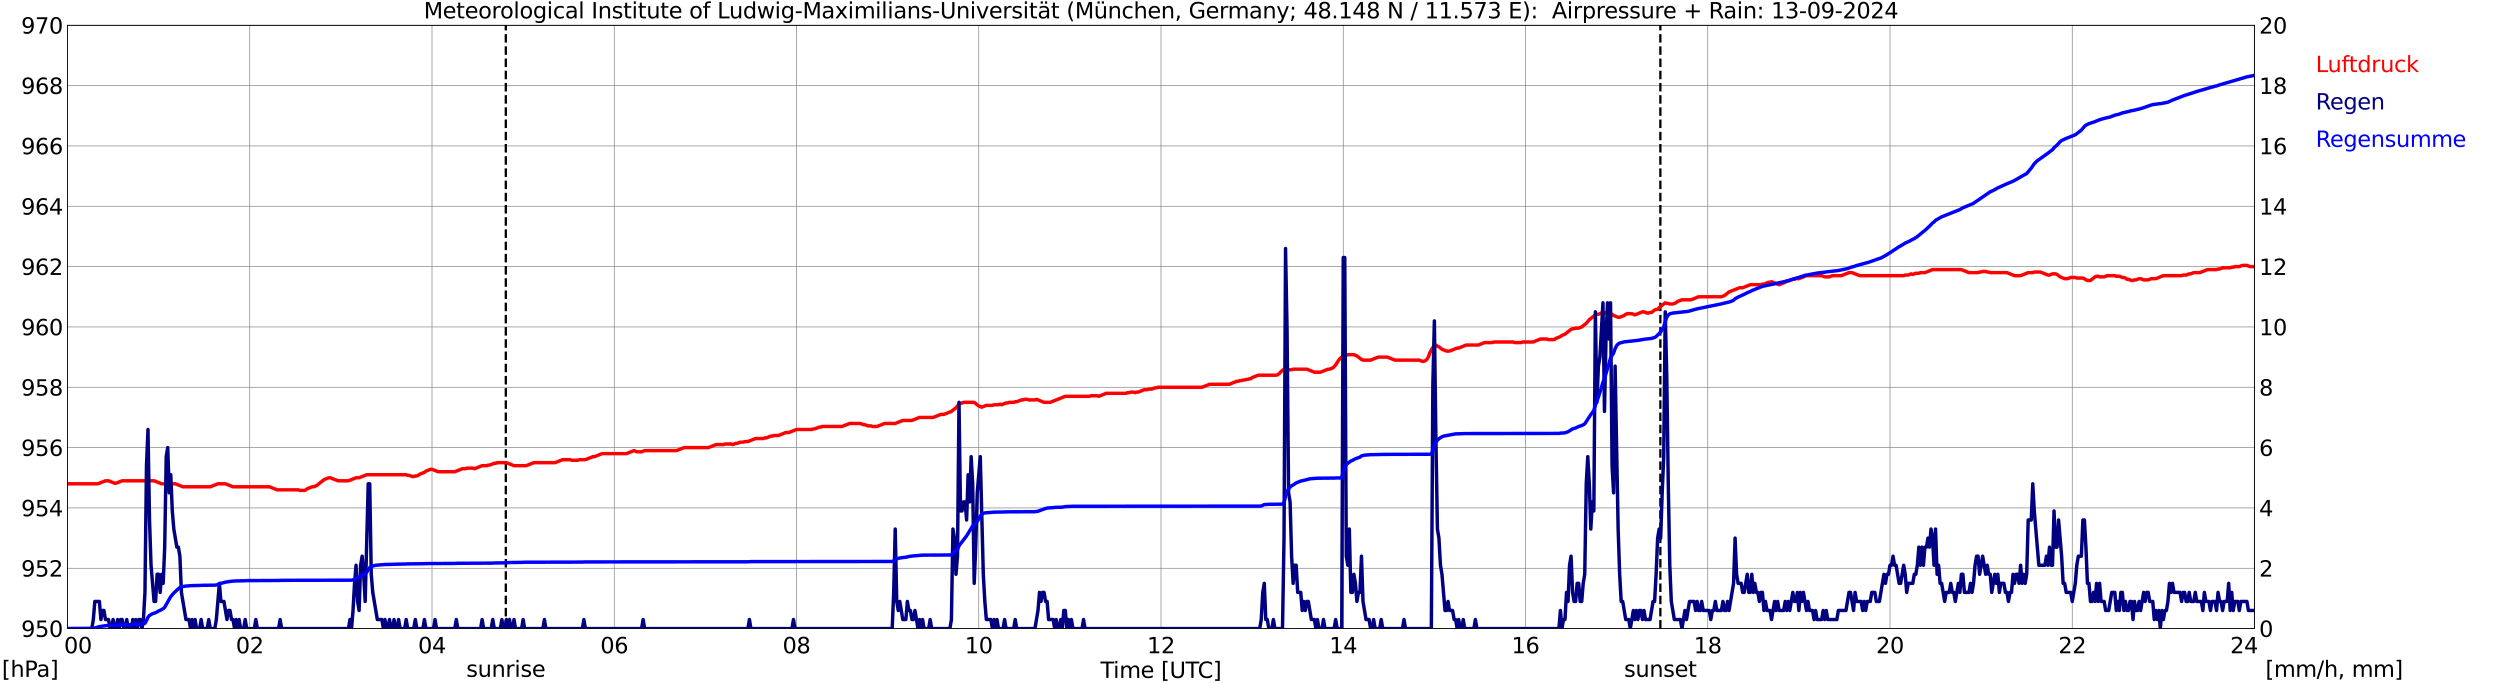 <?xml version="1.0" encoding="utf-8" standalone="no"?>
<!DOCTYPE svg PUBLIC "-//W3C//DTD SVG 1.1//EN"
  "http://www.w3.org/Graphics/SVG/1.1/DTD/svg11.dtd">
<svg xmlns:xlink="http://www.w3.org/1999/xlink" width="1085.4pt" height="296.64pt" viewBox="0 0 1085.4 296.64" xmlns="http://www.w3.org/2000/svg" version="1.1">
 <defs>
  <style type="text/css">*{stroke-linejoin: round; stroke-linecap: butt}</style>
 </defs>
 <g id="figure_1">
  <g id="patch_1">
   <path d="M 0 296.64 
L 1085.4 296.64 
L 1085.4 0 
L 0 0 
z
" style="fill: #ffffff"/>
  </g>
  <g id="axes_1">
   <g id="patch_2">
    <path d="M 29.306 272.909 
L 978.814 272.909 
L 978.814 10.976 
L 29.306 10.976 
z
" style="fill: #ffffff"/>
   </g>
   <g id="patch_3">
    <path d="M 978.814 272.909 
L 978.814 272.909 
L 978.814 10.976 
L 978.814 10.976 
z
" clip-path="url(#pf1135797c8)" style="fill: #d3d3d3; opacity: 0.25; stroke: #d3d3d3; stroke-linejoin: miter"/>
   </g>
   <g id="matplotlib.axis_1">
    <g id="xtick_1">
     <g id="line2d_1">
      <path d="M 29.306 272.909 
L 29.306 10.976 
" clip-path="url(#pf1135797c8)" style="fill: none; stroke: #808080; stroke-width: 0.3; stroke-linecap: square"/>
     </g>
     <g id="line2d_2"/>
     <g id="text_1">
      <!--    00 -->
      <g transform="translate(18.733 283.627) scale(0.095 -0.095)">
       <defs>
        <path id="DejaVuSans-20" transform="scale(0.016)"/>
        <path id="DejaVuSans-30" d="M 2034 4250 
Q 1547 4250 1301 3770 
Q 1056 3291 1056 2328 
Q 1056 1369 1301 889 
Q 1547 409 2034 409 
Q 2525 409 2770 889 
Q 3016 1369 3016 2328 
Q 3016 3291 2770 3770 
Q 2525 4250 2034 4250 
z
M 2034 4750 
Q 2819 4750 3233 4129 
Q 3647 3509 3647 2328 
Q 3647 1150 3233 529 
Q 2819 -91 2034 -91 
Q 1250 -91 836 529 
Q 422 1150 422 2328 
Q 422 3509 836 4129 
Q 1250 4750 2034 4750 
z
" transform="scale(0.016)"/>
       </defs>
       <use xlink:href="#DejaVuSans-20"/>
       <use xlink:href="#DejaVuSans-20" transform="translate(31.787 0)"/>
       <use xlink:href="#DejaVuSans-20" transform="translate(63.574 0)"/>
       <use xlink:href="#DejaVuSans-30" transform="translate(95.361 0)"/>
       <use xlink:href="#DejaVuSans-30" transform="translate(158.984 0)"/>
      </g>
     </g>
    </g>
    <g id="xtick_2">
     <g id="line2d_3">
      <path d="M 108.431 272.909 
L 108.431 10.976 
" clip-path="url(#pf1135797c8)" style="fill: none; stroke: #808080; stroke-width: 0.3; stroke-linecap: square"/>
     </g>
     <g id="line2d_4"/>
     <g id="text_2">
      <!-- 02 -->
      <g transform="translate(102.387 283.627) scale(0.095 -0.095)">
       <defs>
        <path id="DejaVuSans-32" d="M 1228 531 
L 3431 531 
L 3431 0 
L 469 0 
L 469 531 
Q 828 903 1448 1529 
Q 2069 2156 2228 2338 
Q 2531 2678 2651 2914 
Q 2772 3150 2772 3378 
Q 2772 3750 2511 3984 
Q 2250 4219 1831 4219 
Q 1534 4219 1204 4116 
Q 875 4013 500 3803 
L 500 4441 
Q 881 4594 1212 4672 
Q 1544 4750 1819 4750 
Q 2544 4750 2975 4387 
Q 3406 4025 3406 3419 
Q 3406 3131 3298 2873 
Q 3191 2616 2906 2266 
Q 2828 2175 2409 1742 
Q 1991 1309 1228 531 
z
" transform="scale(0.016)"/>
       </defs>
       <use xlink:href="#DejaVuSans-30"/>
       <use xlink:href="#DejaVuSans-32" transform="translate(63.623 0)"/>
      </g>
     </g>
    </g>
    <g id="xtick_3">
     <g id="line2d_5">
      <path d="M 187.557 272.909 
L 187.557 10.976 
" clip-path="url(#pf1135797c8)" style="fill: none; stroke: #808080; stroke-width: 0.3; stroke-linecap: square"/>
     </g>
     <g id="line2d_6"/>
     <g id="text_3">
      <!-- 04 -->
      <g transform="translate(181.513 283.627) scale(0.095 -0.095)">
       <defs>
        <path id="DejaVuSans-34" d="M 2419 4116 
L 825 1625 
L 2419 1625 
L 2419 4116 
z
M 2253 4666 
L 3047 4666 
L 3047 1625 
L 3713 1625 
L 3713 1100 
L 3047 1100 
L 3047 0 
L 2419 0 
L 2419 1100 
L 313 1100 
L 313 1709 
L 2253 4666 
z
" transform="scale(0.016)"/>
       </defs>
       <use xlink:href="#DejaVuSans-30"/>
       <use xlink:href="#DejaVuSans-34" transform="translate(63.623 0)"/>
      </g>
     </g>
    </g>
    <g id="xtick_4">
     <g id="line2d_7">
      <path d="M 266.683 272.909 
L 266.683 10.976 
" clip-path="url(#pf1135797c8)" style="fill: none; stroke: #808080; stroke-width: 0.3; stroke-linecap: square"/>
     </g>
     <g id="line2d_8"/>
     <g id="text_4">
      <!-- 06 -->
      <g transform="translate(260.638 283.627) scale(0.095 -0.095)">
       <defs>
        <path id="DejaVuSans-36" d="M 2113 2584 
Q 1688 2584 1439 2293 
Q 1191 2003 1191 1497 
Q 1191 994 1439 701 
Q 1688 409 2113 409 
Q 2538 409 2786 701 
Q 3034 994 3034 1497 
Q 3034 2003 2786 2293 
Q 2538 2584 2113 2584 
z
M 3366 4563 
L 3366 3988 
Q 3128 4100 2886 4159 
Q 2644 4219 2406 4219 
Q 1781 4219 1451 3797 
Q 1122 3375 1075 2522 
Q 1259 2794 1537 2939 
Q 1816 3084 2150 3084 
Q 2853 3084 3261 2657 
Q 3669 2231 3669 1497 
Q 3669 778 3244 343 
Q 2819 -91 2113 -91 
Q 1303 -91 875 529 
Q 447 1150 447 2328 
Q 447 3434 972 4092 
Q 1497 4750 2381 4750 
Q 2619 4750 2861 4703 
Q 3103 4656 3366 4563 
z
" transform="scale(0.016)"/>
       </defs>
       <use xlink:href="#DejaVuSans-30"/>
       <use xlink:href="#DejaVuSans-36" transform="translate(63.623 0)"/>
      </g>
     </g>
    </g>
    <g id="xtick_5">
     <g id="line2d_9">
      <path d="M 345.808 272.909 
L 345.808 10.976 
" clip-path="url(#pf1135797c8)" style="fill: none; stroke: #808080; stroke-width: 0.3; stroke-linecap: square"/>
     </g>
     <g id="line2d_10"/>
     <g id="text_5">
      <!-- 08 -->
      <g transform="translate(339.764 283.627) scale(0.095 -0.095)">
       <defs>
        <path id="DejaVuSans-38" d="M 2034 2216 
Q 1584 2216 1326 1975 
Q 1069 1734 1069 1313 
Q 1069 891 1326 650 
Q 1584 409 2034 409 
Q 2484 409 2743 651 
Q 3003 894 3003 1313 
Q 3003 1734 2745 1975 
Q 2488 2216 2034 2216 
z
M 1403 2484 
Q 997 2584 770 2862 
Q 544 3141 544 3541 
Q 544 4100 942 4425 
Q 1341 4750 2034 4750 
Q 2731 4750 3128 4425 
Q 3525 4100 3525 3541 
Q 3525 3141 3298 2862 
Q 3072 2584 2669 2484 
Q 3125 2378 3379 2068 
Q 3634 1759 3634 1313 
Q 3634 634 3220 271 
Q 2806 -91 2034 -91 
Q 1263 -91 848 271 
Q 434 634 434 1313 
Q 434 1759 690 2068 
Q 947 2378 1403 2484 
z
M 1172 3481 
Q 1172 3119 1398 2916 
Q 1625 2713 2034 2713 
Q 2441 2713 2670 2916 
Q 2900 3119 2900 3481 
Q 2900 3844 2670 4047 
Q 2441 4250 2034 4250 
Q 1625 4250 1398 4047 
Q 1172 3844 1172 3481 
z
" transform="scale(0.016)"/>
       </defs>
       <use xlink:href="#DejaVuSans-30"/>
       <use xlink:href="#DejaVuSans-38" transform="translate(63.623 0)"/>
      </g>
     </g>
    </g>
    <g id="xtick_6">
     <g id="line2d_11">
      <path d="M 424.934 272.909 
L 424.934 10.976 
" clip-path="url(#pf1135797c8)" style="fill: none; stroke: #808080; stroke-width: 0.3; stroke-linecap: square"/>
     </g>
     <g id="line2d_12"/>
     <g id="text_6">
      <!-- 10 -->
      <g transform="translate(418.89 283.627) scale(0.095 -0.095)">
       <defs>
        <path id="DejaVuSans-31" d="M 794 531 
L 1825 531 
L 1825 4091 
L 703 3866 
L 703 4441 
L 1819 4666 
L 2450 4666 
L 2450 531 
L 3481 531 
L 3481 0 
L 794 0 
L 794 531 
z
" transform="scale(0.016)"/>
       </defs>
       <use xlink:href="#DejaVuSans-31"/>
       <use xlink:href="#DejaVuSans-30" transform="translate(63.623 0)"/>
      </g>
     </g>
    </g>
    <g id="xtick_7">
     <g id="line2d_13">
      <path d="M 504.06 272.909 
L 504.06 10.976 
" clip-path="url(#pf1135797c8)" style="fill: none; stroke: #808080; stroke-width: 0.3; stroke-linecap: square"/>
     </g>
     <g id="line2d_14"/>
     <g id="text_7">
      <!-- 12 -->
      <g transform="translate(498.015 283.627) scale(0.095 -0.095)">
       <use xlink:href="#DejaVuSans-31"/>
       <use xlink:href="#DejaVuSans-32" transform="translate(63.623 0)"/>
      </g>
     </g>
    </g>
    <g id="xtick_8">
     <g id="line2d_15">
      <path d="M 583.185 272.909 
L 583.185 10.976 
" clip-path="url(#pf1135797c8)" style="fill: none; stroke: #808080; stroke-width: 0.3; stroke-linecap: square"/>
     </g>
     <g id="line2d_16"/>
     <g id="text_8">
      <!-- 14 -->
      <g transform="translate(577.141 283.627) scale(0.095 -0.095)">
       <use xlink:href="#DejaVuSans-31"/>
       <use xlink:href="#DejaVuSans-34" transform="translate(63.623 0)"/>
      </g>
     </g>
    </g>
    <g id="xtick_9">
     <g id="line2d_17">
      <path d="M 662.311 272.909 
L 662.311 10.976 
" clip-path="url(#pf1135797c8)" style="fill: none; stroke: #808080; stroke-width: 0.3; stroke-linecap: square"/>
     </g>
     <g id="line2d_18"/>
     <g id="text_9">
      <!-- 16 -->
      <g transform="translate(656.267 283.627) scale(0.095 -0.095)">
       <use xlink:href="#DejaVuSans-31"/>
       <use xlink:href="#DejaVuSans-36" transform="translate(63.623 0)"/>
      </g>
     </g>
    </g>
    <g id="xtick_10">
     <g id="line2d_19">
      <path d="M 741.437 272.909 
L 741.437 10.976 
" clip-path="url(#pf1135797c8)" style="fill: none; stroke: #808080; stroke-width: 0.3; stroke-linecap: square"/>
     </g>
     <g id="line2d_20"/>
     <g id="text_10">
      <!-- 18 -->
      <g transform="translate(735.392 283.627) scale(0.095 -0.095)">
       <use xlink:href="#DejaVuSans-31"/>
       <use xlink:href="#DejaVuSans-38" transform="translate(63.623 0)"/>
      </g>
     </g>
    </g>
    <g id="xtick_11">
     <g id="line2d_21">
      <path d="M 820.562 272.909 
L 820.562 10.976 
" clip-path="url(#pf1135797c8)" style="fill: none; stroke: #808080; stroke-width: 0.3; stroke-linecap: square"/>
     </g>
     <g id="line2d_22"/>
     <g id="text_11">
      <!-- 20 -->
      <g transform="translate(814.518 283.627) scale(0.095 -0.095)">
       <use xlink:href="#DejaVuSans-32"/>
       <use xlink:href="#DejaVuSans-30" transform="translate(63.623 0)"/>
      </g>
     </g>
    </g>
    <g id="xtick_12">
     <g id="line2d_23">
      <path d="M 899.688 272.909 
L 899.688 10.976 
" clip-path="url(#pf1135797c8)" style="fill: none; stroke: #808080; stroke-width: 0.3; stroke-linecap: square"/>
     </g>
     <g id="line2d_24"/>
     <g id="text_12">
      <!-- 22 -->
      <g transform="translate(893.644 283.627) scale(0.095 -0.095)">
       <use xlink:href="#DejaVuSans-32"/>
       <use xlink:href="#DejaVuSans-32" transform="translate(63.623 0)"/>
      </g>
     </g>
    </g>
    <g id="xtick_13">
     <g id="line2d_25">
      <path d="M 978.814 272.909 
L 978.814 10.976 
" clip-path="url(#pf1135797c8)" style="fill: none; stroke: #808080; stroke-width: 0.3; stroke-linecap: square"/>
     </g>
     <g id="line2d_26"/>
     <g id="text_13">
      <!-- 24    -->
      <g transform="translate(968.241 283.627) scale(0.095 -0.095)">
       <use xlink:href="#DejaVuSans-32"/>
       <use xlink:href="#DejaVuSans-34" transform="translate(63.623 0)"/>
       <use xlink:href="#DejaVuSans-20" transform="translate(127.246 0)"/>
       <use xlink:href="#DejaVuSans-20" transform="translate(159.033 0)"/>
       <use xlink:href="#DejaVuSans-20" transform="translate(190.82 0)"/>
      </g>
     </g>
    </g>
    <g id="text_14">
     <!-- Time [UTC] -->
     <g transform="translate(477.806 294.322) scale(0.095 -0.095)">
      <defs>
       <path id="DejaVuSans-54" d="M -19 4666 
L 3928 4666 
L 3928 4134 
L 2272 4134 
L 2272 0 
L 1638 0 
L 1638 4134 
L -19 4134 
L -19 4666 
z
" transform="scale(0.016)"/>
       <path id="DejaVuSans-69" d="M 603 3500 
L 1178 3500 
L 1178 0 
L 603 0 
L 603 3500 
z
M 603 4863 
L 1178 4863 
L 1178 4134 
L 603 4134 
L 603 4863 
z
" transform="scale(0.016)"/>
       <path id="DejaVuSans-6d" d="M 3328 2828 
Q 3544 3216 3844 3400 
Q 4144 3584 4550 3584 
Q 5097 3584 5394 3201 
Q 5691 2819 5691 2113 
L 5691 0 
L 5113 0 
L 5113 2094 
Q 5113 2597 4934 2840 
Q 4756 3084 4391 3084 
Q 3944 3084 3684 2787 
Q 3425 2491 3425 1978 
L 3425 0 
L 2847 0 
L 2847 2094 
Q 2847 2600 2669 2842 
Q 2491 3084 2119 3084 
Q 1678 3084 1418 2786 
Q 1159 2488 1159 1978 
L 1159 0 
L 581 0 
L 581 3500 
L 1159 3500 
L 1159 2956 
Q 1356 3278 1631 3431 
Q 1906 3584 2284 3584 
Q 2666 3584 2933 3390 
Q 3200 3197 3328 2828 
z
" transform="scale(0.016)"/>
       <path id="DejaVuSans-65" d="M 3597 1894 
L 3597 1613 
L 953 1613 
Q 991 1019 1311 708 
Q 1631 397 2203 397 
Q 2534 397 2845 478 
Q 3156 559 3463 722 
L 3463 178 
Q 3153 47 2828 -22 
Q 2503 -91 2169 -91 
Q 1331 -91 842 396 
Q 353 884 353 1716 
Q 353 2575 817 3079 
Q 1281 3584 2069 3584 
Q 2775 3584 3186 3129 
Q 3597 2675 3597 1894 
z
M 3022 2063 
Q 3016 2534 2758 2815 
Q 2500 3097 2075 3097 
Q 1594 3097 1305 2825 
Q 1016 2553 972 2059 
L 3022 2063 
z
" transform="scale(0.016)"/>
       <path id="DejaVuSans-5b" d="M 550 4863 
L 1875 4863 
L 1875 4416 
L 1125 4416 
L 1125 -397 
L 1875 -397 
L 1875 -844 
L 550 -844 
L 550 4863 
z
" transform="scale(0.016)"/>
       <path id="DejaVuSans-55" d="M 556 4666 
L 1191 4666 
L 1191 1831 
Q 1191 1081 1462 751 
Q 1734 422 2344 422 
Q 2950 422 3222 751 
Q 3494 1081 3494 1831 
L 3494 4666 
L 4128 4666 
L 4128 1753 
Q 4128 841 3676 375 
Q 3225 -91 2344 -91 
Q 1459 -91 1007 375 
Q 556 841 556 1753 
L 556 4666 
z
" transform="scale(0.016)"/>
       <path id="DejaVuSans-43" d="M 4122 4306 
L 4122 3641 
Q 3803 3938 3442 4084 
Q 3081 4231 2675 4231 
Q 1875 4231 1450 3742 
Q 1025 3253 1025 2328 
Q 1025 1406 1450 917 
Q 1875 428 2675 428 
Q 3081 428 3442 575 
Q 3803 722 4122 1019 
L 4122 359 
Q 3791 134 3420 21 
Q 3050 -91 2638 -91 
Q 1578 -91 968 557 
Q 359 1206 359 2328 
Q 359 3453 968 4101 
Q 1578 4750 2638 4750 
Q 3056 4750 3426 4639 
Q 3797 4528 4122 4306 
z
" transform="scale(0.016)"/>
       <path id="DejaVuSans-5d" d="M 1947 4863 
L 1947 -844 
L 622 -844 
L 622 -397 
L 1369 -397 
L 1369 4416 
L 622 4416 
L 622 4863 
L 1947 4863 
z
" transform="scale(0.016)"/>
      </defs>
      <use xlink:href="#DejaVuSans-54"/>
      <use xlink:href="#DejaVuSans-69" transform="translate(57.959 0)"/>
      <use xlink:href="#DejaVuSans-6d" transform="translate(85.742 0)"/>
      <use xlink:href="#DejaVuSans-65" transform="translate(183.154 0)"/>
      <use xlink:href="#DejaVuSans-20" transform="translate(244.678 0)"/>
      <use xlink:href="#DejaVuSans-5b" transform="translate(276.465 0)"/>
      <use xlink:href="#DejaVuSans-55" transform="translate(315.479 0)"/>
      <use xlink:href="#DejaVuSans-54" transform="translate(388.672 0)"/>
      <use xlink:href="#DejaVuSans-43" transform="translate(443.881 0)"/>
      <use xlink:href="#DejaVuSans-5d" transform="translate(513.705 0)"/>
     </g>
    </g>
   </g>
   <g id="matplotlib.axis_2">
    <g id="ytick_1">
     <g id="line2d_27">
      <path d="M 29.306 272.909 
L 978.814 272.909 
" clip-path="url(#pf1135797c8)" style="fill: none; stroke: #808080; stroke-width: 0.3; stroke-linecap: square"/>
     </g>
     <g id="line2d_28"/>
     <g id="text_15">
      <!-- 950 -->
      <g transform="translate(9.173 276.518) scale(0.095 -0.095)">
       <defs>
        <path id="DejaVuSans-39" d="M 703 97 
L 703 672 
Q 941 559 1184 500 
Q 1428 441 1663 441 
Q 2288 441 2617 861 
Q 2947 1281 2994 2138 
Q 2813 1869 2534 1725 
Q 2256 1581 1919 1581 
Q 1219 1581 811 2004 
Q 403 2428 403 3163 
Q 403 3881 828 4315 
Q 1253 4750 1959 4750 
Q 2769 4750 3195 4129 
Q 3622 3509 3622 2328 
Q 3622 1225 3098 567 
Q 2575 -91 1691 -91 
Q 1453 -91 1209 -44 
Q 966 3 703 97 
z
M 1959 2075 
Q 2384 2075 2632 2365 
Q 2881 2656 2881 3163 
Q 2881 3666 2632 3958 
Q 2384 4250 1959 4250 
Q 1534 4250 1286 3958 
Q 1038 3666 1038 3163 
Q 1038 2656 1286 2365 
Q 1534 2075 1959 2075 
z
" transform="scale(0.016)"/>
        <path id="DejaVuSans-35" d="M 691 4666 
L 3169 4666 
L 3169 4134 
L 1269 4134 
L 1269 2991 
Q 1406 3038 1543 3061 
Q 1681 3084 1819 3084 
Q 2600 3084 3056 2656 
Q 3513 2228 3513 1497 
Q 3513 744 3044 326 
Q 2575 -91 1722 -91 
Q 1428 -91 1123 -41 
Q 819 9 494 109 
L 494 744 
Q 775 591 1075 516 
Q 1375 441 1709 441 
Q 2250 441 2565 725 
Q 2881 1009 2881 1497 
Q 2881 1984 2565 2268 
Q 2250 2553 1709 2553 
Q 1456 2553 1204 2497 
Q 953 2441 691 2322 
L 691 4666 
z
" transform="scale(0.016)"/>
       </defs>
       <use xlink:href="#DejaVuSans-39"/>
       <use xlink:href="#DejaVuSans-35" transform="translate(63.623 0)"/>
       <use xlink:href="#DejaVuSans-30" transform="translate(127.246 0)"/>
      </g>
     </g>
    </g>
    <g id="ytick_2">
     <g id="line2d_29">
      <path d="M 29.306 246.715 
L 978.814 246.715 
" clip-path="url(#pf1135797c8)" style="fill: none; stroke: #808080; stroke-width: 0.3; stroke-linecap: square"/>
     </g>
     <g id="line2d_30"/>
     <g id="text_16">
      <!-- 952 -->
      <g transform="translate(9.173 250.325) scale(0.095 -0.095)">
       <use xlink:href="#DejaVuSans-39"/>
       <use xlink:href="#DejaVuSans-35" transform="translate(63.623 0)"/>
       <use xlink:href="#DejaVuSans-32" transform="translate(127.246 0)"/>
      </g>
     </g>
    </g>
    <g id="ytick_3">
     <g id="line2d_31">
      <path d="M 29.306 220.522 
L 978.814 220.522 
" clip-path="url(#pf1135797c8)" style="fill: none; stroke: #808080; stroke-width: 0.3; stroke-linecap: square"/>
     </g>
     <g id="line2d_32"/>
     <g id="text_17">
      <!-- 954 -->
      <g transform="translate(9.173 224.131) scale(0.095 -0.095)">
       <use xlink:href="#DejaVuSans-39"/>
       <use xlink:href="#DejaVuSans-35" transform="translate(63.623 0)"/>
       <use xlink:href="#DejaVuSans-34" transform="translate(127.246 0)"/>
      </g>
     </g>
    </g>
    <g id="ytick_4">
     <g id="line2d_33">
      <path d="M 29.306 194.329 
L 978.814 194.329 
" clip-path="url(#pf1135797c8)" style="fill: none; stroke: #808080; stroke-width: 0.3; stroke-linecap: square"/>
     </g>
     <g id="line2d_34"/>
     <g id="text_18">
      <!-- 956 -->
      <g transform="translate(9.173 197.938) scale(0.095 -0.095)">
       <use xlink:href="#DejaVuSans-39"/>
       <use xlink:href="#DejaVuSans-35" transform="translate(63.623 0)"/>
       <use xlink:href="#DejaVuSans-36" transform="translate(127.246 0)"/>
      </g>
     </g>
    </g>
    <g id="ytick_5">
     <g id="line2d_35">
      <path d="M 29.306 168.136 
L 978.814 168.136 
" clip-path="url(#pf1135797c8)" style="fill: none; stroke: #808080; stroke-width: 0.3; stroke-linecap: square"/>
     </g>
     <g id="line2d_36"/>
     <g id="text_19">
      <!-- 958 -->
      <g transform="translate(9.173 171.745) scale(0.095 -0.095)">
       <use xlink:href="#DejaVuSans-39"/>
       <use xlink:href="#DejaVuSans-35" transform="translate(63.623 0)"/>
       <use xlink:href="#DejaVuSans-38" transform="translate(127.246 0)"/>
      </g>
     </g>
    </g>
    <g id="ytick_6">
     <g id="line2d_37">
      <path d="M 29.306 141.942 
L 978.814 141.942 
" clip-path="url(#pf1135797c8)" style="fill: none; stroke: #808080; stroke-width: 0.3; stroke-linecap: square"/>
     </g>
     <g id="line2d_38"/>
     <g id="text_20">
      <!-- 960 -->
      <g transform="translate(9.173 145.551) scale(0.095 -0.095)">
       <use xlink:href="#DejaVuSans-39"/>
       <use xlink:href="#DejaVuSans-36" transform="translate(63.623 0)"/>
       <use xlink:href="#DejaVuSans-30" transform="translate(127.246 0)"/>
      </g>
     </g>
    </g>
    <g id="ytick_7">
     <g id="line2d_39">
      <path d="M 29.306 115.749 
L 978.814 115.749 
" clip-path="url(#pf1135797c8)" style="fill: none; stroke: #808080; stroke-width: 0.3; stroke-linecap: square"/>
     </g>
     <g id="line2d_40"/>
     <g id="text_21">
      <!-- 962 -->
      <g transform="translate(9.173 119.358) scale(0.095 -0.095)">
       <use xlink:href="#DejaVuSans-39"/>
       <use xlink:href="#DejaVuSans-36" transform="translate(63.623 0)"/>
       <use xlink:href="#DejaVuSans-32" transform="translate(127.246 0)"/>
      </g>
     </g>
    </g>
    <g id="ytick_8">
     <g id="line2d_41">
      <path d="M 29.306 89.556 
L 978.814 89.556 
" clip-path="url(#pf1135797c8)" style="fill: none; stroke: #808080; stroke-width: 0.3; stroke-linecap: square"/>
     </g>
     <g id="line2d_42"/>
     <g id="text_22">
      <!-- 964 -->
      <g transform="translate(9.173 93.165) scale(0.095 -0.095)">
       <use xlink:href="#DejaVuSans-39"/>
       <use xlink:href="#DejaVuSans-36" transform="translate(63.623 0)"/>
       <use xlink:href="#DejaVuSans-34" transform="translate(127.246 0)"/>
      </g>
     </g>
    </g>
    <g id="ytick_9">
     <g id="line2d_43">
      <path d="M 29.306 63.362 
L 978.814 63.362 
" clip-path="url(#pf1135797c8)" style="fill: none; stroke: #808080; stroke-width: 0.3; stroke-linecap: square"/>
     </g>
     <g id="line2d_44"/>
     <g id="text_23">
      <!-- 966 -->
      <g transform="translate(9.173 66.972) scale(0.095 -0.095)">
       <use xlink:href="#DejaVuSans-39"/>
       <use xlink:href="#DejaVuSans-36" transform="translate(63.623 0)"/>
       <use xlink:href="#DejaVuSans-36" transform="translate(127.246 0)"/>
      </g>
     </g>
    </g>
    <g id="ytick_10">
     <g id="line2d_45">
      <path d="M 29.306 37.169 
L 978.814 37.169 
" clip-path="url(#pf1135797c8)" style="fill: none; stroke: #808080; stroke-width: 0.3; stroke-linecap: square"/>
     </g>
     <g id="line2d_46"/>
     <g id="text_24">
      <!-- 968 -->
      <g transform="translate(9.173 40.778) scale(0.095 -0.095)">
       <use xlink:href="#DejaVuSans-39"/>
       <use xlink:href="#DejaVuSans-36" transform="translate(63.623 0)"/>
       <use xlink:href="#DejaVuSans-38" transform="translate(127.246 0)"/>
      </g>
     </g>
    </g>
    <g id="ytick_11">
     <g id="line2d_47">
      <path d="M 29.306 10.976 
L 978.814 10.976 
" clip-path="url(#pf1135797c8)" style="fill: none; stroke: #808080; stroke-width: 0.3; stroke-linecap: square"/>
     </g>
     <g id="line2d_48"/>
     <g id="text_25">
      <!-- 970 -->
      <g transform="translate(9.173 14.585) scale(0.095 -0.095)">
       <defs>
        <path id="DejaVuSans-37" d="M 525 4666 
L 3525 4666 
L 3525 4397 
L 1831 0 
L 1172 0 
L 2766 4134 
L 525 4134 
L 525 4666 
z
" transform="scale(0.016)"/>
       </defs>
       <use xlink:href="#DejaVuSans-39"/>
       <use xlink:href="#DejaVuSans-37" transform="translate(63.623 0)"/>
       <use xlink:href="#DejaVuSans-30" transform="translate(127.246 0)"/>
      </g>
     </g>
    </g>
   </g>
   <g id="line2d_49">
    <path d="M 219.603 272.909 
L 219.603 10.976 
" clip-path="url(#pf1135797c8)" style="fill: none; stroke-dasharray: 3.7,1.6; stroke-dashoffset: 0; stroke: #000000"/>
   </g>
   <g id="line2d_50">
    <path d="M 720.864 272.909 
L 720.864 10.976 
" clip-path="url(#pf1135797c8)" style="fill: none; stroke-dasharray: 3.7,1.6; stroke-dashoffset: 0; stroke: #000000"/>
   </g>
   <g id="line2d_51">
    <path d="M 29.306 210.045 
L 42.493 210.045 
L 45.79 208.735 
L 47.109 208.735 
L 49.747 209.783 
L 50.406 209.783 
L 53.043 208.735 
L 66.89 208.735 
L 70.187 210.045 
L 76.122 210.045 
L 79.419 211.355 
L 91.288 211.355 
L 94.584 210.045 
L 97.881 210.045 
L 101.178 211.355 
L 117.003 211.355 
L 120.3 212.664 
L 129.532 212.664 
L 130.191 212.926 
L 132.169 212.926 
L 132.829 212.664 
L 133.488 212.14 
L 135.466 211.355 
L 136.125 211.355 
L 137.444 210.831 
L 140.741 208.211 
L 142.719 207.426 
L 143.379 207.426 
L 146.676 208.735 
L 151.291 208.735 
L 154.588 207.426 
L 155.907 207.426 
L 159.204 206.116 
L 176.348 206.116 
L 177.007 206.378 
L 177.666 206.378 
L 178.985 206.902 
L 179.645 206.902 
L 180.304 206.64 
L 180.963 206.64 
L 181.623 206.378 
L 182.282 205.854 
L 184.26 205.068 
L 184.92 204.544 
L 186.898 203.758 
L 187.557 203.758 
L 190.195 204.806 
L 197.448 204.806 
L 200.745 203.497 
L 202.063 203.497 
L 202.723 203.235 
L 205.36 203.235 
L 206.02 203.497 
L 209.317 202.187 
L 211.295 202.187 
L 211.954 201.925 
L 212.614 201.925 
L 214.592 201.139 
L 215.251 201.139 
L 215.91 200.877 
L 219.867 200.877 
L 223.164 202.187 
L 228.439 202.187 
L 231.736 200.877 
L 240.967 200.877 
L 244.264 199.568 
L 247.561 199.568 
L 248.22 199.829 
L 250.858 199.829 
L 251.517 199.568 
L 254.155 199.568 
L 257.451 198.258 
L 258.111 198.258 
L 261.408 196.948 
L 271.958 196.948 
L 275.255 195.639 
L 276.573 196.162 
L 278.552 196.162 
L 279.87 195.639 
L 293.717 195.639 
L 297.014 194.329 
L 307.564 194.329 
L 310.861 193.019 
L 314.158 193.019 
L 314.818 192.757 
L 317.455 192.757 
L 318.114 193.019 
L 319.433 192.495 
L 320.093 192.495 
L 321.411 191.971 
L 322.73 191.971 
L 323.39 191.71 
L 324.708 191.71 
L 328.005 190.4 
L 331.302 190.4 
L 331.961 190.138 
L 332.621 190.138 
L 334.599 189.352 
L 335.258 189.352 
L 335.918 189.09 
L 337.896 189.09 
L 341.193 187.781 
L 342.512 187.781 
L 345.808 186.471 
L 352.402 186.471 
L 353.062 186.209 
L 353.721 186.209 
L 355.699 185.423 
L 356.359 185.423 
L 357.018 185.161 
L 365.59 185.161 
L 368.887 183.852 
L 373.502 183.852 
L 374.821 184.375 
L 375.481 184.375 
L 376.799 184.899 
L 378.118 184.899 
L 378.777 185.161 
L 380.756 185.161 
L 384.053 183.852 
L 388.668 183.852 
L 391.965 182.542 
L 395.921 182.542 
L 399.218 181.232 
L 405.153 181.232 
L 408.45 179.923 
L 409.768 179.923 
L 413.065 178.613 
L 415.043 177.041 
L 416.362 175.47 
L 418.34 174.684 
L 422.956 174.684 
L 424.934 176.255 
L 426.253 176.779 
L 428.231 175.994 
L 430.869 175.994 
L 431.528 175.732 
L 433.506 175.732 
L 434.165 175.47 
L 434.825 175.732 
L 436.803 174.946 
L 437.462 174.946 
L 438.122 174.684 
L 440.1 174.684 
L 440.759 174.422 
L 441.419 174.422 
L 443.397 173.636 
L 444.056 173.636 
L 444.716 173.374 
L 446.034 173.374 
L 446.694 173.636 
L 449.331 173.636 
L 449.991 173.374 
L 453.287 174.684 
L 455.925 174.684 
L 462.519 172.065 
L 473.069 172.065 
L 473.728 171.803 
L 476.366 171.803 
L 477.025 172.065 
L 480.322 170.755 
L 488.894 170.755 
L 489.553 170.493 
L 490.213 170.493 
L 490.872 170.231 
L 492.191 170.231 
L 492.85 170.493 
L 493.51 170.231 
L 494.169 170.231 
L 496.807 169.183 
L 498.125 169.183 
L 498.785 168.921 
L 500.103 168.921 
L 501.422 168.397 
L 502.082 168.397 
L 502.741 168.136 
L 521.863 168.136 
L 525.16 166.826 
L 533.732 166.826 
L 537.029 165.516 
L 537.688 165.516 
L 538.348 165.254 
L 539.007 165.254 
L 539.666 164.992 
L 540.326 164.992 
L 540.985 164.73 
L 541.644 164.73 
L 542.304 164.468 
L 542.963 164.468 
L 543.623 163.945 
L 546.26 162.897 
L 554.173 162.897 
L 554.832 162.635 
L 555.491 162.111 
L 556.151 161.325 
L 557.47 160.278 
L 558.788 160.278 
L 559.448 160.539 
L 560.766 160.539 
L 561.426 160.278 
L 567.36 160.278 
L 570.657 161.587 
L 573.295 161.587 
L 576.592 160.278 
L 577.251 160.278 
L 578.57 159.754 
L 579.229 159.23 
L 579.889 158.444 
L 581.207 156.349 
L 581.867 155.563 
L 583.185 154.515 
L 583.845 154.253 
L 584.504 154.253 
L 585.164 153.991 
L 587.801 153.991 
L 589.12 154.515 
L 591.098 156.087 
L 591.757 156.349 
L 595.054 156.349 
L 598.351 155.039 
L 602.307 155.039 
L 605.604 156.349 
L 616.154 156.349 
L 617.473 156.872 
L 618.133 156.872 
L 618.792 156.61 
L 619.451 156.087 
L 620.111 155.039 
L 620.77 153.205 
L 621.429 151.896 
L 622.089 150.848 
L 622.748 150.062 
L 623.408 149.8 
L 624.067 150.324 
L 624.726 150.586 
L 626.045 151.634 
L 628.023 152.42 
L 629.342 152.42 
L 632.639 151.11 
L 633.298 151.11 
L 636.595 149.8 
L 641.87 149.8 
L 644.508 148.753 
L 647.805 148.753 
L 648.464 148.491 
L 657.036 148.491 
L 657.695 148.753 
L 660.333 148.753 
L 660.992 148.491 
L 665.608 148.491 
L 668.905 147.181 
L 671.542 147.181 
L 672.202 147.443 
L 674.839 147.443 
L 675.499 146.919 
L 677.477 146.133 
L 678.136 145.609 
L 679.455 145.085 
L 682.092 142.99 
L 682.752 142.728 
L 683.411 142.728 
L 684.071 142.466 
L 685.389 142.466 
L 686.708 141.942 
L 688.686 140.371 
L 690.005 138.799 
L 692.643 136.704 
L 693.302 136.442 
L 693.961 136.442 
L 695.28 135.918 
L 695.939 136.18 
L 697.258 135.656 
L 698.577 136.18 
L 699.236 136.18 
L 699.896 136.442 
L 700.555 136.966 
L 702.533 137.751 
L 703.193 137.751 
L 705.171 136.966 
L 705.83 136.442 
L 706.49 136.18 
L 708.468 136.18 
L 709.786 136.704 
L 713.083 135.394 
L 713.743 135.394 
L 715.062 135.918 
L 715.721 135.918 
L 716.38 135.656 
L 717.04 135.656 
L 718.358 134.608 
L 719.018 134.346 
L 719.677 134.346 
L 720.337 133.56 
L 722.974 131.465 
L 723.633 131.727 
L 724.293 131.727 
L 724.952 131.989 
L 726.271 131.989 
L 727.59 131.465 
L 728.249 130.941 
L 730.227 130.155 
L 734.184 130.155 
L 737.48 128.846 
L 747.371 128.846 
L 748.69 128.322 
L 750.668 126.75 
L 755.284 124.917 
L 756.602 124.917 
L 759.899 123.607 
L 764.515 123.607 
L 765.174 123.345 
L 765.834 123.345 
L 767.812 122.559 
L 768.471 122.559 
L 769.131 122.297 
L 772.428 123.607 
L 775.065 122.559 
L 775.725 122.035 
L 776.384 122.035 
L 778.362 121.25 
L 779.021 121.25 
L 779.681 120.988 
L 781 120.988 
L 784.296 119.678 
L 790.89 119.678 
L 792.209 120.202 
L 794.187 120.202 
L 795.506 119.678 
L 799.462 119.678 
L 802.759 118.368 
L 804.078 118.368 
L 807.375 119.678 
L 826.497 119.678 
L 827.156 119.416 
L 828.475 119.416 
L 829.794 118.892 
L 830.453 119.154 
L 831.772 118.63 
L 833.091 118.63 
L 833.75 118.368 
L 835.728 118.368 
L 839.025 117.059 
L 851.553 117.059 
L 854.85 118.368 
L 858.806 118.368 
L 859.466 118.106 
L 860.125 118.106 
L 860.785 117.844 
L 862.103 117.844 
L 862.763 118.106 
L 863.422 118.106 
L 864.082 118.368 
L 871.335 118.368 
L 874.632 119.678 
L 877.269 119.678 
L 880.566 118.368 
L 882.544 118.368 
L 883.204 118.106 
L 885.841 118.106 
L 889.138 119.416 
L 889.797 119.416 
L 891.116 118.892 
L 892.435 118.892 
L 893.094 119.154 
L 894.413 120.202 
L 896.391 120.988 
L 897.71 120.988 
L 899.029 120.464 
L 901.007 120.464 
L 901.666 120.726 
L 904.304 120.726 
L 904.963 120.988 
L 905.622 121.511 
L 906.282 121.773 
L 907.601 121.773 
L 909.579 120.202 
L 910.238 119.94 
L 910.898 119.94 
L 911.557 120.202 
L 913.535 120.202 
L 914.854 119.678 
L 918.151 119.678 
L 918.81 119.94 
L 920.129 119.94 
L 921.448 120.464 
L 922.107 120.464 
L 922.766 120.726 
L 923.426 121.25 
L 924.085 121.25 
L 925.404 121.773 
L 926.063 121.773 
L 926.723 121.511 
L 927.382 121.511 
L 928.701 120.988 
L 929.36 120.988 
L 930.679 121.511 
L 932.657 121.511 
L 933.976 120.988 
L 935.954 120.988 
L 939.251 119.678 
L 947.163 119.678 
L 947.823 119.416 
L 949.142 119.416 
L 950.46 118.892 
L 951.12 118.892 
L 952.438 118.368 
L 955.076 118.368 
L 958.373 117.059 
L 962.329 117.059 
L 962.989 116.797 
L 963.648 116.797 
L 964.967 116.273 
L 968.264 116.273 
L 968.923 116.011 
L 969.582 116.011 
L 970.242 115.749 
L 972.22 115.749 
L 973.539 115.225 
L 975.517 115.225 
L 976.836 115.749 
L 978.154 115.749 
L 978.154 115.749 
" clip-path="url(#pf1135797c8)" style="fill: none; stroke: #ff0000; stroke-width: 1.5; stroke-linecap: square"/>
   </g>
   <g id="patch_4">
    <path d="M 29.306 272.909 
L 29.306 10.976 
" style="fill: none; stroke: #000000; stroke-width: 0.3; stroke-linejoin: miter; stroke-linecap: square"/>
   </g>
   <g id="patch_5">
    <path d="M 978.814 272.909 
L 978.814 10.976 
" style="fill: none; stroke: #000000; stroke-width: 0.3; stroke-linejoin: miter; stroke-linecap: square"/>
   </g>
   <g id="patch_6">
    <path d="M 29.306 272.909 
L 978.814 272.909 
" style="fill: none; stroke: #000000; stroke-width: 0.3; stroke-linejoin: miter; stroke-linecap: square"/>
   </g>
   <g id="patch_7">
    <path d="M 29.306 10.976 
L 978.814 10.976 
" style="fill: none; stroke: #000000; stroke-width: 0.3; stroke-linejoin: miter; stroke-linecap: square"/>
   </g>
   <g id="text_26">
    <!-- sunrise -->
    <g transform="translate(202.438 293.863) scale(0.095 -0.095)">
     <defs>
      <path id="DejaVuSans-73" d="M 2834 3397 
L 2834 2853 
Q 2591 2978 2328 3040 
Q 2066 3103 1784 3103 
Q 1356 3103 1142 2972 
Q 928 2841 928 2578 
Q 928 2378 1081 2264 
Q 1234 2150 1697 2047 
L 1894 2003 
Q 2506 1872 2764 1633 
Q 3022 1394 3022 966 
Q 3022 478 2636 193 
Q 2250 -91 1575 -91 
Q 1294 -91 989 -36 
Q 684 19 347 128 
L 347 722 
Q 666 556 975 473 
Q 1284 391 1588 391 
Q 1994 391 2212 530 
Q 2431 669 2431 922 
Q 2431 1156 2273 1281 
Q 2116 1406 1581 1522 
L 1381 1569 
Q 847 1681 609 1914 
Q 372 2147 372 2553 
Q 372 3047 722 3315 
Q 1072 3584 1716 3584 
Q 2034 3584 2315 3537 
Q 2597 3491 2834 3397 
z
" transform="scale(0.016)"/>
      <path id="DejaVuSans-75" d="M 544 1381 
L 544 3500 
L 1119 3500 
L 1119 1403 
Q 1119 906 1312 657 
Q 1506 409 1894 409 
Q 2359 409 2629 706 
Q 2900 1003 2900 1516 
L 2900 3500 
L 3475 3500 
L 3475 0 
L 2900 0 
L 2900 538 
Q 2691 219 2414 64 
Q 2138 -91 1772 -91 
Q 1169 -91 856 284 
Q 544 659 544 1381 
z
M 1991 3584 
L 1991 3584 
z
" transform="scale(0.016)"/>
      <path id="DejaVuSans-6e" d="M 3513 2113 
L 3513 0 
L 2938 0 
L 2938 2094 
Q 2938 2591 2744 2837 
Q 2550 3084 2163 3084 
Q 1697 3084 1428 2787 
Q 1159 2491 1159 1978 
L 1159 0 
L 581 0 
L 581 3500 
L 1159 3500 
L 1159 2956 
Q 1366 3272 1645 3428 
Q 1925 3584 2291 3584 
Q 2894 3584 3203 3211 
Q 3513 2838 3513 2113 
z
" transform="scale(0.016)"/>
      <path id="DejaVuSans-72" d="M 2631 2963 
Q 2534 3019 2420 3045 
Q 2306 3072 2169 3072 
Q 1681 3072 1420 2755 
Q 1159 2438 1159 1844 
L 1159 0 
L 581 0 
L 581 3500 
L 1159 3500 
L 1159 2956 
Q 1341 3275 1631 3429 
Q 1922 3584 2338 3584 
Q 2397 3584 2469 3576 
Q 2541 3569 2628 3553 
L 2631 2963 
z
" transform="scale(0.016)"/>
     </defs>
     <use xlink:href="#DejaVuSans-73"/>
     <use xlink:href="#DejaVuSans-75" transform="translate(52.1 0)"/>
     <use xlink:href="#DejaVuSans-6e" transform="translate(115.479 0)"/>
     <use xlink:href="#DejaVuSans-72" transform="translate(178.857 0)"/>
     <use xlink:href="#DejaVuSans-69" transform="translate(219.971 0)"/>
     <use xlink:href="#DejaVuSans-73" transform="translate(247.754 0)"/>
     <use xlink:href="#DejaVuSans-65" transform="translate(299.854 0)"/>
    </g>
   </g>
   <g id="text_27">
    <!-- sunset -->
    <g transform="translate(705.11 293.863) scale(0.095 -0.095)">
     <defs>
      <path id="DejaVuSans-74" d="M 1172 4494 
L 1172 3500 
L 2356 3500 
L 2356 3053 
L 1172 3053 
L 1172 1153 
Q 1172 725 1289 603 
Q 1406 481 1766 481 
L 2356 481 
L 2356 0 
L 1766 0 
Q 1100 0 847 248 
Q 594 497 594 1153 
L 594 3053 
L 172 3053 
L 172 3500 
L 594 3500 
L 594 4494 
L 1172 4494 
z
" transform="scale(0.016)"/>
     </defs>
     <use xlink:href="#DejaVuSans-73"/>
     <use xlink:href="#DejaVuSans-75" transform="translate(52.1 0)"/>
     <use xlink:href="#DejaVuSans-6e" transform="translate(115.479 0)"/>
     <use xlink:href="#DejaVuSans-73" transform="translate(178.857 0)"/>
     <use xlink:href="#DejaVuSans-65" transform="translate(230.957 0)"/>
     <use xlink:href="#DejaVuSans-74" transform="translate(292.48 0)"/>
    </g>
   </g>
   <g id="text_28">
    <!-- [hPa] -->
    <g transform="translate(0.821 293.863) scale(0.095 -0.095)">
     <defs>
      <path id="DejaVuSans-68" d="M 3513 2113 
L 3513 0 
L 2938 0 
L 2938 2094 
Q 2938 2591 2744 2837 
Q 2550 3084 2163 3084 
Q 1697 3084 1428 2787 
Q 1159 2491 1159 1978 
L 1159 0 
L 581 0 
L 581 4863 
L 1159 4863 
L 1159 2956 
Q 1366 3272 1645 3428 
Q 1925 3584 2291 3584 
Q 2894 3584 3203 3211 
Q 3513 2838 3513 2113 
z
" transform="scale(0.016)"/>
      <path id="DejaVuSans-50" d="M 1259 4147 
L 1259 2394 
L 2053 2394 
Q 2494 2394 2734 2622 
Q 2975 2850 2975 3272 
Q 2975 3691 2734 3919 
Q 2494 4147 2053 4147 
L 1259 4147 
z
M 628 4666 
L 2053 4666 
Q 2838 4666 3239 4311 
Q 3641 3956 3641 3272 
Q 3641 2581 3239 2228 
Q 2838 1875 2053 1875 
L 1259 1875 
L 1259 0 
L 628 0 
L 628 4666 
z
" transform="scale(0.016)"/>
      <path id="DejaVuSans-61" d="M 2194 1759 
Q 1497 1759 1228 1600 
Q 959 1441 959 1056 
Q 959 750 1161 570 
Q 1363 391 1709 391 
Q 2188 391 2477 730 
Q 2766 1069 2766 1631 
L 2766 1759 
L 2194 1759 
z
M 3341 1997 
L 3341 0 
L 2766 0 
L 2766 531 
Q 2569 213 2275 61 
Q 1981 -91 1556 -91 
Q 1019 -91 701 211 
Q 384 513 384 1019 
Q 384 1609 779 1909 
Q 1175 2209 1959 2209 
L 2766 2209 
L 2766 2266 
Q 2766 2663 2505 2880 
Q 2244 3097 1772 3097 
Q 1472 3097 1187 3025 
Q 903 2953 641 2809 
L 641 3341 
Q 956 3463 1253 3523 
Q 1550 3584 1831 3584 
Q 2591 3584 2966 3190 
Q 3341 2797 3341 1997 
z
" transform="scale(0.016)"/>
     </defs>
     <use xlink:href="#DejaVuSans-5b"/>
     <use xlink:href="#DejaVuSans-68" transform="translate(39.014 0)"/>
     <use xlink:href="#DejaVuSans-50" transform="translate(102.393 0)"/>
     <use xlink:href="#DejaVuSans-61" transform="translate(158.195 0)"/>
     <use xlink:href="#DejaVuSans-5d" transform="translate(219.475 0)"/>
    </g>
   </g>
   <g id="text_29">
    <!-- Luftdruck -->
    <g style="fill: #ff0000" transform="translate(1005.4 31.291) scale(0.095 -0.095)">
     <defs>
      <path id="DejaVuSans-4c" d="M 628 4666 
L 1259 4666 
L 1259 531 
L 3531 531 
L 3531 0 
L 628 0 
L 628 4666 
z
" transform="scale(0.016)"/>
      <path id="DejaVuSans-66" d="M 2375 4863 
L 2375 4384 
L 1825 4384 
Q 1516 4384 1395 4259 
Q 1275 4134 1275 3809 
L 1275 3500 
L 2222 3500 
L 2222 3053 
L 1275 3053 
L 1275 0 
L 697 0 
L 697 3053 
L 147 3053 
L 147 3500 
L 697 3500 
L 697 3744 
Q 697 4328 969 4595 
Q 1241 4863 1831 4863 
L 2375 4863 
z
" transform="scale(0.016)"/>
      <path id="DejaVuSans-64" d="M 2906 2969 
L 2906 4863 
L 3481 4863 
L 3481 0 
L 2906 0 
L 2906 525 
Q 2725 213 2448 61 
Q 2172 -91 1784 -91 
Q 1150 -91 751 415 
Q 353 922 353 1747 
Q 353 2572 751 3078 
Q 1150 3584 1784 3584 
Q 2172 3584 2448 3432 
Q 2725 3281 2906 2969 
z
M 947 1747 
Q 947 1113 1208 752 
Q 1469 391 1925 391 
Q 2381 391 2643 752 
Q 2906 1113 2906 1747 
Q 2906 2381 2643 2742 
Q 2381 3103 1925 3103 
Q 1469 3103 1208 2742 
Q 947 2381 947 1747 
z
" transform="scale(0.016)"/>
      <path id="DejaVuSans-63" d="M 3122 3366 
L 3122 2828 
Q 2878 2963 2633 3030 
Q 2388 3097 2138 3097 
Q 1578 3097 1268 2742 
Q 959 2388 959 1747 
Q 959 1106 1268 751 
Q 1578 397 2138 397 
Q 2388 397 2633 464 
Q 2878 531 3122 666 
L 3122 134 
Q 2881 22 2623 -34 
Q 2366 -91 2075 -91 
Q 1284 -91 818 406 
Q 353 903 353 1747 
Q 353 2603 823 3093 
Q 1294 3584 2113 3584 
Q 2378 3584 2631 3529 
Q 2884 3475 3122 3366 
z
" transform="scale(0.016)"/>
      <path id="DejaVuSans-6b" d="M 581 4863 
L 1159 4863 
L 1159 1991 
L 2875 3500 
L 3609 3500 
L 1753 1863 
L 3688 0 
L 2938 0 
L 1159 1709 
L 1159 0 
L 581 0 
L 581 4863 
z
" transform="scale(0.016)"/>
     </defs>
     <use xlink:href="#DejaVuSans-4c"/>
     <use xlink:href="#DejaVuSans-75" transform="translate(53.963 0)"/>
     <use xlink:href="#DejaVuSans-66" transform="translate(117.342 0)"/>
     <use xlink:href="#DejaVuSans-74" transform="translate(150.797 0)"/>
     <use xlink:href="#DejaVuSans-64" transform="translate(190.006 0)"/>
     <use xlink:href="#DejaVuSans-72" transform="translate(253.482 0)"/>
     <use xlink:href="#DejaVuSans-75" transform="translate(294.596 0)"/>
     <use xlink:href="#DejaVuSans-63" transform="translate(357.975 0)"/>
     <use xlink:href="#DejaVuSans-6b" transform="translate(412.955 0)"/>
    </g>
   </g>
   <g id="text_30">
    <!-- Regen -->
    <g style="fill: #000080" transform="translate(1005.4 47.531) scale(0.095 -0.095)">
     <defs>
      <path id="DejaVuSans-52" d="M 2841 2188 
Q 3044 2119 3236 1894 
Q 3428 1669 3622 1275 
L 4263 0 
L 3584 0 
L 2988 1197 
Q 2756 1666 2539 1819 
Q 2322 1972 1947 1972 
L 1259 1972 
L 1259 0 
L 628 0 
L 628 4666 
L 2053 4666 
Q 2853 4666 3247 4331 
Q 3641 3997 3641 3322 
Q 3641 2881 3436 2590 
Q 3231 2300 2841 2188 
z
M 1259 4147 
L 1259 2491 
L 2053 2491 
Q 2509 2491 2742 2702 
Q 2975 2913 2975 3322 
Q 2975 3731 2742 3939 
Q 2509 4147 2053 4147 
L 1259 4147 
z
" transform="scale(0.016)"/>
      <path id="DejaVuSans-67" d="M 2906 1791 
Q 2906 2416 2648 2759 
Q 2391 3103 1925 3103 
Q 1463 3103 1205 2759 
Q 947 2416 947 1791 
Q 947 1169 1205 825 
Q 1463 481 1925 481 
Q 2391 481 2648 825 
Q 2906 1169 2906 1791 
z
M 3481 434 
Q 3481 -459 3084 -895 
Q 2688 -1331 1869 -1331 
Q 1566 -1331 1297 -1286 
Q 1028 -1241 775 -1147 
L 775 -588 
Q 1028 -725 1275 -790 
Q 1522 -856 1778 -856 
Q 2344 -856 2625 -561 
Q 2906 -266 2906 331 
L 2906 616 
Q 2728 306 2450 153 
Q 2172 0 1784 0 
Q 1141 0 747 490 
Q 353 981 353 1791 
Q 353 2603 747 3093 
Q 1141 3584 1784 3584 
Q 2172 3584 2450 3431 
Q 2728 3278 2906 2969 
L 2906 3500 
L 3481 3500 
L 3481 434 
z
" transform="scale(0.016)"/>
     </defs>
     <use xlink:href="#DejaVuSans-52"/>
     <use xlink:href="#DejaVuSans-65" transform="translate(64.982 0)"/>
     <use xlink:href="#DejaVuSans-67" transform="translate(126.506 0)"/>
     <use xlink:href="#DejaVuSans-65" transform="translate(189.982 0)"/>
     <use xlink:href="#DejaVuSans-6e" transform="translate(251.506 0)"/>
    </g>
   </g>
   <g id="text_31">
    <!-- Regensumme -->
    <g style="fill: #0000ff" transform="translate(1005.4 63.771) scale(0.095 -0.095)">
     <use xlink:href="#DejaVuSans-52"/>
     <use xlink:href="#DejaVuSans-65" transform="translate(64.982 0)"/>
     <use xlink:href="#DejaVuSans-67" transform="translate(126.506 0)"/>
     <use xlink:href="#DejaVuSans-65" transform="translate(189.982 0)"/>
     <use xlink:href="#DejaVuSans-6e" transform="translate(251.506 0)"/>
     <use xlink:href="#DejaVuSans-73" transform="translate(314.885 0)"/>
     <use xlink:href="#DejaVuSans-75" transform="translate(366.984 0)"/>
     <use xlink:href="#DejaVuSans-6d" transform="translate(430.363 0)"/>
     <use xlink:href="#DejaVuSans-6d" transform="translate(527.775 0)"/>
     <use xlink:href="#DejaVuSans-65" transform="translate(625.188 0)"/>
    </g>
   </g>
   <g id="text_32">
    <!-- Meteorological Institute of Ludwig-Maximilians-Universität (München, Germany; 48.148 N / 11.573 E):  Airpressure + Rain: 13-09-2024 -->
    <g transform="translate(183.991 7.976) scale(0.095 -0.095)">
     <defs>
      <path id="DejaVuSans-4d" d="M 628 4666 
L 1569 4666 
L 2759 1491 
L 3956 4666 
L 4897 4666 
L 4897 0 
L 4281 0 
L 4281 4097 
L 3078 897 
L 2444 897 
L 1241 4097 
L 1241 0 
L 628 0 
L 628 4666 
z
" transform="scale(0.016)"/>
      <path id="DejaVuSans-6f" d="M 1959 3097 
Q 1497 3097 1228 2736 
Q 959 2375 959 1747 
Q 959 1119 1226 758 
Q 1494 397 1959 397 
Q 2419 397 2687 759 
Q 2956 1122 2956 1747 
Q 2956 2369 2687 2733 
Q 2419 3097 1959 3097 
z
M 1959 3584 
Q 2709 3584 3137 3096 
Q 3566 2609 3566 1747 
Q 3566 888 3137 398 
Q 2709 -91 1959 -91 
Q 1206 -91 779 398 
Q 353 888 353 1747 
Q 353 2609 779 3096 
Q 1206 3584 1959 3584 
z
" transform="scale(0.016)"/>
      <path id="DejaVuSans-6c" d="M 603 4863 
L 1178 4863 
L 1178 0 
L 603 0 
L 603 4863 
z
" transform="scale(0.016)"/>
      <path id="DejaVuSans-49" d="M 628 4666 
L 1259 4666 
L 1259 0 
L 628 0 
L 628 4666 
z
" transform="scale(0.016)"/>
      <path id="DejaVuSans-77" d="M 269 3500 
L 844 3500 
L 1563 769 
L 2278 3500 
L 2956 3500 
L 3675 769 
L 4391 3500 
L 4966 3500 
L 4050 0 
L 3372 0 
L 2619 2869 
L 1863 0 
L 1184 0 
L 269 3500 
z
" transform="scale(0.016)"/>
      <path id="DejaVuSans-2d" d="M 313 2009 
L 1997 2009 
L 1997 1497 
L 313 1497 
L 313 2009 
z
" transform="scale(0.016)"/>
      <path id="DejaVuSans-78" d="M 3513 3500 
L 2247 1797 
L 3578 0 
L 2900 0 
L 1881 1375 
L 863 0 
L 184 0 
L 1544 1831 
L 300 3500 
L 978 3500 
L 1906 2253 
L 2834 3500 
L 3513 3500 
z
" transform="scale(0.016)"/>
      <path id="DejaVuSans-76" d="M 191 3500 
L 800 3500 
L 1894 563 
L 2988 3500 
L 3597 3500 
L 2284 0 
L 1503 0 
L 191 3500 
z
" transform="scale(0.016)"/>
      <path id="DejaVuSans-e4" d="M 2194 1759 
Q 1497 1759 1228 1600 
Q 959 1441 959 1056 
Q 959 750 1161 570 
Q 1363 391 1709 391 
Q 2188 391 2477 730 
Q 2766 1069 2766 1631 
L 2766 1759 
L 2194 1759 
z
M 3341 1997 
L 3341 0 
L 2766 0 
L 2766 531 
Q 2569 213 2275 61 
Q 1981 -91 1556 -91 
Q 1019 -91 701 211 
Q 384 513 384 1019 
Q 384 1609 779 1909 
Q 1175 2209 1959 2209 
L 2766 2209 
L 2766 2266 
Q 2766 2663 2505 2880 
Q 2244 3097 1772 3097 
Q 1472 3097 1187 3025 
Q 903 2953 641 2809 
L 641 3341 
Q 956 3463 1253 3523 
Q 1550 3584 1831 3584 
Q 2591 3584 2966 3190 
Q 3341 2797 3341 1997 
z
M 2150 4850 
L 2784 4850 
L 2784 4219 
L 2150 4219 
L 2150 4850 
z
M 928 4850 
L 1562 4850 
L 1562 4219 
L 928 4219 
L 928 4850 
z
" transform="scale(0.016)"/>
      <path id="DejaVuSans-28" d="M 1984 4856 
Q 1566 4138 1362 3434 
Q 1159 2731 1159 2009 
Q 1159 1288 1364 580 
Q 1569 -128 1984 -844 
L 1484 -844 
Q 1016 -109 783 600 
Q 550 1309 550 2009 
Q 550 2706 781 3412 
Q 1013 4119 1484 4856 
L 1984 4856 
z
" transform="scale(0.016)"/>
      <path id="DejaVuSans-fc" d="M 544 1381 
L 544 3500 
L 1119 3500 
L 1119 1403 
Q 1119 906 1312 657 
Q 1506 409 1894 409 
Q 2359 409 2629 706 
Q 2900 1003 2900 1516 
L 2900 3500 
L 3475 3500 
L 3475 0 
L 2900 0 
L 2900 538 
Q 2691 219 2414 64 
Q 2138 -91 1772 -91 
Q 1169 -91 856 284 
Q 544 659 544 1381 
z
M 1991 3584 
L 1991 3584 
z
M 2278 4850 
L 2912 4850 
L 2912 4219 
L 2278 4219 
L 2278 4850 
z
M 1056 4850 
L 1690 4850 
L 1690 4219 
L 1056 4219 
L 1056 4850 
z
" transform="scale(0.016)"/>
      <path id="DejaVuSans-2c" d="M 750 794 
L 1409 794 
L 1409 256 
L 897 -744 
L 494 -744 
L 750 256 
L 750 794 
z
" transform="scale(0.016)"/>
      <path id="DejaVuSans-47" d="M 3809 666 
L 3809 1919 
L 2778 1919 
L 2778 2438 
L 4434 2438 
L 4434 434 
Q 4069 175 3628 42 
Q 3188 -91 2688 -91 
Q 1594 -91 976 548 
Q 359 1188 359 2328 
Q 359 3472 976 4111 
Q 1594 4750 2688 4750 
Q 3144 4750 3555 4637 
Q 3966 4525 4313 4306 
L 4313 3634 
Q 3963 3931 3569 4081 
Q 3175 4231 2741 4231 
Q 1884 4231 1454 3753 
Q 1025 3275 1025 2328 
Q 1025 1384 1454 906 
Q 1884 428 2741 428 
Q 3075 428 3337 486 
Q 3600 544 3809 666 
z
" transform="scale(0.016)"/>
      <path id="DejaVuSans-79" d="M 2059 -325 
Q 1816 -950 1584 -1140 
Q 1353 -1331 966 -1331 
L 506 -1331 
L 506 -850 
L 844 -850 
Q 1081 -850 1212 -737 
Q 1344 -625 1503 -206 
L 1606 56 
L 191 3500 
L 800 3500 
L 1894 763 
L 2988 3500 
L 3597 3500 
L 2059 -325 
z
" transform="scale(0.016)"/>
      <path id="DejaVuSans-3b" d="M 750 3309 
L 1409 3309 
L 1409 2516 
L 750 2516 
L 750 3309 
z
M 750 794 
L 1409 794 
L 1409 256 
L 897 -744 
L 494 -744 
L 750 256 
L 750 794 
z
" transform="scale(0.016)"/>
      <path id="DejaVuSans-2e" d="M 684 794 
L 1344 794 
L 1344 0 
L 684 0 
L 684 794 
z
" transform="scale(0.016)"/>
      <path id="DejaVuSans-4e" d="M 628 4666 
L 1478 4666 
L 3547 763 
L 3547 4666 
L 4159 4666 
L 4159 0 
L 3309 0 
L 1241 3903 
L 1241 0 
L 628 0 
L 628 4666 
z
" transform="scale(0.016)"/>
      <path id="DejaVuSans-2f" d="M 1625 4666 
L 2156 4666 
L 531 -594 
L 0 -594 
L 1625 4666 
z
" transform="scale(0.016)"/>
      <path id="DejaVuSans-33" d="M 2597 2516 
Q 3050 2419 3304 2112 
Q 3559 1806 3559 1356 
Q 3559 666 3084 287 
Q 2609 -91 1734 -91 
Q 1441 -91 1130 -33 
Q 819 25 488 141 
L 488 750 
Q 750 597 1062 519 
Q 1375 441 1716 441 
Q 2309 441 2620 675 
Q 2931 909 2931 1356 
Q 2931 1769 2642 2001 
Q 2353 2234 1838 2234 
L 1294 2234 
L 1294 2753 
L 1863 2753 
Q 2328 2753 2575 2939 
Q 2822 3125 2822 3475 
Q 2822 3834 2567 4026 
Q 2313 4219 1838 4219 
Q 1578 4219 1281 4162 
Q 984 4106 628 3988 
L 628 4550 
Q 988 4650 1302 4700 
Q 1616 4750 1894 4750 
Q 2613 4750 3031 4423 
Q 3450 4097 3450 3541 
Q 3450 3153 3228 2886 
Q 3006 2619 2597 2516 
z
" transform="scale(0.016)"/>
      <path id="DejaVuSans-45" d="M 628 4666 
L 3578 4666 
L 3578 4134 
L 1259 4134 
L 1259 2753 
L 3481 2753 
L 3481 2222 
L 1259 2222 
L 1259 531 
L 3634 531 
L 3634 0 
L 628 0 
L 628 4666 
z
" transform="scale(0.016)"/>
      <path id="DejaVuSans-29" d="M 513 4856 
L 1013 4856 
Q 1481 4119 1714 3412 
Q 1947 2706 1947 2009 
Q 1947 1309 1714 600 
Q 1481 -109 1013 -844 
L 513 -844 
Q 928 -128 1133 580 
Q 1338 1288 1338 2009 
Q 1338 2731 1133 3434 
Q 928 4138 513 4856 
z
" transform="scale(0.016)"/>
      <path id="DejaVuSans-3a" d="M 750 794 
L 1409 794 
L 1409 0 
L 750 0 
L 750 794 
z
M 750 3309 
L 1409 3309 
L 1409 2516 
L 750 2516 
L 750 3309 
z
" transform="scale(0.016)"/>
      <path id="DejaVuSans-41" d="M 2188 4044 
L 1331 1722 
L 3047 1722 
L 2188 4044 
z
M 1831 4666 
L 2547 4666 
L 4325 0 
L 3669 0 
L 3244 1197 
L 1141 1197 
L 716 0 
L 50 0 
L 1831 4666 
z
" transform="scale(0.016)"/>
      <path id="DejaVuSans-70" d="M 1159 525 
L 1159 -1331 
L 581 -1331 
L 581 3500 
L 1159 3500 
L 1159 2969 
Q 1341 3281 1617 3432 
Q 1894 3584 2278 3584 
Q 2916 3584 3314 3078 
Q 3713 2572 3713 1747 
Q 3713 922 3314 415 
Q 2916 -91 2278 -91 
Q 1894 -91 1617 61 
Q 1341 213 1159 525 
z
M 3116 1747 
Q 3116 2381 2855 2742 
Q 2594 3103 2138 3103 
Q 1681 3103 1420 2742 
Q 1159 2381 1159 1747 
Q 1159 1113 1420 752 
Q 1681 391 2138 391 
Q 2594 391 2855 752 
Q 3116 1113 3116 1747 
z
" transform="scale(0.016)"/>
      <path id="DejaVuSans-2b" d="M 2944 4013 
L 2944 2272 
L 4684 2272 
L 4684 1741 
L 2944 1741 
L 2944 0 
L 2419 0 
L 2419 1741 
L 678 1741 
L 678 2272 
L 2419 2272 
L 2419 4013 
L 2944 4013 
z
" transform="scale(0.016)"/>
     </defs>
     <use xlink:href="#DejaVuSans-4d"/>
     <use xlink:href="#DejaVuSans-65" transform="translate(86.279 0)"/>
     <use xlink:href="#DejaVuSans-74" transform="translate(147.803 0)"/>
     <use xlink:href="#DejaVuSans-65" transform="translate(187.012 0)"/>
     <use xlink:href="#DejaVuSans-6f" transform="translate(248.535 0)"/>
     <use xlink:href="#DejaVuSans-72" transform="translate(309.717 0)"/>
     <use xlink:href="#DejaVuSans-6f" transform="translate(348.58 0)"/>
     <use xlink:href="#DejaVuSans-6c" transform="translate(409.762 0)"/>
     <use xlink:href="#DejaVuSans-6f" transform="translate(437.545 0)"/>
     <use xlink:href="#DejaVuSans-67" transform="translate(498.727 0)"/>
     <use xlink:href="#DejaVuSans-69" transform="translate(562.203 0)"/>
     <use xlink:href="#DejaVuSans-63" transform="translate(589.986 0)"/>
     <use xlink:href="#DejaVuSans-61" transform="translate(644.967 0)"/>
     <use xlink:href="#DejaVuSans-6c" transform="translate(706.246 0)"/>
     <use xlink:href="#DejaVuSans-20" transform="translate(734.029 0)"/>
     <use xlink:href="#DejaVuSans-49" transform="translate(765.816 0)"/>
     <use xlink:href="#DejaVuSans-6e" transform="translate(795.309 0)"/>
     <use xlink:href="#DejaVuSans-73" transform="translate(858.688 0)"/>
     <use xlink:href="#DejaVuSans-74" transform="translate(910.787 0)"/>
     <use xlink:href="#DejaVuSans-69" transform="translate(949.996 0)"/>
     <use xlink:href="#DejaVuSans-74" transform="translate(977.779 0)"/>
     <use xlink:href="#DejaVuSans-75" transform="translate(1016.988 0)"/>
     <use xlink:href="#DejaVuSans-74" transform="translate(1080.367 0)"/>
     <use xlink:href="#DejaVuSans-65" transform="translate(1119.576 0)"/>
     <use xlink:href="#DejaVuSans-20" transform="translate(1181.1 0)"/>
     <use xlink:href="#DejaVuSans-6f" transform="translate(1212.887 0)"/>
     <use xlink:href="#DejaVuSans-66" transform="translate(1274.068 0)"/>
     <use xlink:href="#DejaVuSans-20" transform="translate(1309.273 0)"/>
     <use xlink:href="#DejaVuSans-4c" transform="translate(1341.061 0)"/>
     <use xlink:href="#DejaVuSans-75" transform="translate(1395.023 0)"/>
     <use xlink:href="#DejaVuSans-64" transform="translate(1458.402 0)"/>
     <use xlink:href="#DejaVuSans-77" transform="translate(1521.879 0)"/>
     <use xlink:href="#DejaVuSans-69" transform="translate(1603.666 0)"/>
     <use xlink:href="#DejaVuSans-67" transform="translate(1631.449 0)"/>
     <use xlink:href="#DejaVuSans-2d" transform="translate(1694.926 0)"/>
     <use xlink:href="#DejaVuSans-4d" transform="translate(1731.01 0)"/>
     <use xlink:href="#DejaVuSans-61" transform="translate(1817.289 0)"/>
     <use xlink:href="#DejaVuSans-78" transform="translate(1878.568 0)"/>
     <use xlink:href="#DejaVuSans-69" transform="translate(1937.748 0)"/>
     <use xlink:href="#DejaVuSans-6d" transform="translate(1965.531 0)"/>
     <use xlink:href="#DejaVuSans-69" transform="translate(2062.943 0)"/>
     <use xlink:href="#DejaVuSans-6c" transform="translate(2090.727 0)"/>
     <use xlink:href="#DejaVuSans-69" transform="translate(2118.51 0)"/>
     <use xlink:href="#DejaVuSans-61" transform="translate(2146.293 0)"/>
     <use xlink:href="#DejaVuSans-6e" transform="translate(2207.572 0)"/>
     <use xlink:href="#DejaVuSans-73" transform="translate(2270.951 0)"/>
     <use xlink:href="#DejaVuSans-2d" transform="translate(2323.051 0)"/>
     <use xlink:href="#DejaVuSans-55" transform="translate(2359.135 0)"/>
     <use xlink:href="#DejaVuSans-6e" transform="translate(2432.328 0)"/>
     <use xlink:href="#DejaVuSans-69" transform="translate(2495.707 0)"/>
     <use xlink:href="#DejaVuSans-76" transform="translate(2523.49 0)"/>
     <use xlink:href="#DejaVuSans-65" transform="translate(2582.67 0)"/>
     <use xlink:href="#DejaVuSans-72" transform="translate(2644.193 0)"/>
     <use xlink:href="#DejaVuSans-73" transform="translate(2685.307 0)"/>
     <use xlink:href="#DejaVuSans-69" transform="translate(2737.406 0)"/>
     <use xlink:href="#DejaVuSans-74" transform="translate(2765.189 0)"/>
     <use xlink:href="#DejaVuSans-e4" transform="translate(2804.398 0)"/>
     <use xlink:href="#DejaVuSans-74" transform="translate(2865.678 0)"/>
     <use xlink:href="#DejaVuSans-20" transform="translate(2904.887 0)"/>
     <use xlink:href="#DejaVuSans-28" transform="translate(2936.674 0)"/>
     <use xlink:href="#DejaVuSans-4d" transform="translate(2975.688 0)"/>
     <use xlink:href="#DejaVuSans-fc" transform="translate(3061.967 0)"/>
     <use xlink:href="#DejaVuSans-6e" transform="translate(3125.346 0)"/>
     <use xlink:href="#DejaVuSans-63" transform="translate(3188.725 0)"/>
     <use xlink:href="#DejaVuSans-68" transform="translate(3243.705 0)"/>
     <use xlink:href="#DejaVuSans-65" transform="translate(3307.084 0)"/>
     <use xlink:href="#DejaVuSans-6e" transform="translate(3368.607 0)"/>
     <use xlink:href="#DejaVuSans-2c" transform="translate(3431.986 0)"/>
     <use xlink:href="#DejaVuSans-20" transform="translate(3463.773 0)"/>
     <use xlink:href="#DejaVuSans-47" transform="translate(3495.561 0)"/>
     <use xlink:href="#DejaVuSans-65" transform="translate(3573.051 0)"/>
     <use xlink:href="#DejaVuSans-72" transform="translate(3634.574 0)"/>
     <use xlink:href="#DejaVuSans-6d" transform="translate(3673.938 0)"/>
     <use xlink:href="#DejaVuSans-61" transform="translate(3771.35 0)"/>
     <use xlink:href="#DejaVuSans-6e" transform="translate(3832.629 0)"/>
     <use xlink:href="#DejaVuSans-79" transform="translate(3896.008 0)"/>
     <use xlink:href="#DejaVuSans-3b" transform="translate(3955.188 0)"/>
     <use xlink:href="#DejaVuSans-20" transform="translate(3988.879 0)"/>
     <use xlink:href="#DejaVuSans-34" transform="translate(4020.666 0)"/>
     <use xlink:href="#DejaVuSans-38" transform="translate(4084.289 0)"/>
     <use xlink:href="#DejaVuSans-2e" transform="translate(4147.912 0)"/>
     <use xlink:href="#DejaVuSans-31" transform="translate(4179.699 0)"/>
     <use xlink:href="#DejaVuSans-34" transform="translate(4243.322 0)"/>
     <use xlink:href="#DejaVuSans-38" transform="translate(4306.945 0)"/>
     <use xlink:href="#DejaVuSans-20" transform="translate(4370.568 0)"/>
     <use xlink:href="#DejaVuSans-4e" transform="translate(4402.355 0)"/>
     <use xlink:href="#DejaVuSans-20" transform="translate(4477.16 0)"/>
     <use xlink:href="#DejaVuSans-2f" transform="translate(4508.947 0)"/>
     <use xlink:href="#DejaVuSans-20" transform="translate(4542.639 0)"/>
     <use xlink:href="#DejaVuSans-31" transform="translate(4574.426 0)"/>
     <use xlink:href="#DejaVuSans-31" transform="translate(4638.049 0)"/>
     <use xlink:href="#DejaVuSans-2e" transform="translate(4701.672 0)"/>
     <use xlink:href="#DejaVuSans-35" transform="translate(4733.459 0)"/>
     <use xlink:href="#DejaVuSans-37" transform="translate(4797.082 0)"/>
     <use xlink:href="#DejaVuSans-33" transform="translate(4860.705 0)"/>
     <use xlink:href="#DejaVuSans-20" transform="translate(4924.328 0)"/>
     <use xlink:href="#DejaVuSans-45" transform="translate(4956.115 0)"/>
     <use xlink:href="#DejaVuSans-29" transform="translate(5019.299 0)"/>
     <use xlink:href="#DejaVuSans-3a" transform="translate(5058.312 0)"/>
     <use xlink:href="#DejaVuSans-20" transform="translate(5092.004 0)"/>
     <use xlink:href="#DejaVuSans-20" transform="translate(5123.791 0)"/>
     <use xlink:href="#DejaVuSans-41" transform="translate(5155.578 0)"/>
     <use xlink:href="#DejaVuSans-69" transform="translate(5223.986 0)"/>
     <use xlink:href="#DejaVuSans-72" transform="translate(5251.77 0)"/>
     <use xlink:href="#DejaVuSans-70" transform="translate(5292.883 0)"/>
     <use xlink:href="#DejaVuSans-72" transform="translate(5356.359 0)"/>
     <use xlink:href="#DejaVuSans-65" transform="translate(5395.223 0)"/>
     <use xlink:href="#DejaVuSans-73" transform="translate(5456.746 0)"/>
     <use xlink:href="#DejaVuSans-73" transform="translate(5508.846 0)"/>
     <use xlink:href="#DejaVuSans-75" transform="translate(5560.945 0)"/>
     <use xlink:href="#DejaVuSans-72" transform="translate(5624.324 0)"/>
     <use xlink:href="#DejaVuSans-65" transform="translate(5663.188 0)"/>
     <use xlink:href="#DejaVuSans-20" transform="translate(5724.711 0)"/>
     <use xlink:href="#DejaVuSans-2b" transform="translate(5756.498 0)"/>
     <use xlink:href="#DejaVuSans-20" transform="translate(5840.287 0)"/>
     <use xlink:href="#DejaVuSans-52" transform="translate(5872.074 0)"/>
     <use xlink:href="#DejaVuSans-61" transform="translate(5939.307 0)"/>
     <use xlink:href="#DejaVuSans-69" transform="translate(6000.586 0)"/>
     <use xlink:href="#DejaVuSans-6e" transform="translate(6028.369 0)"/>
     <use xlink:href="#DejaVuSans-3a" transform="translate(6091.748 0)"/>
     <use xlink:href="#DejaVuSans-20" transform="translate(6125.439 0)"/>
     <use xlink:href="#DejaVuSans-31" transform="translate(6157.227 0)"/>
     <use xlink:href="#DejaVuSans-33" transform="translate(6220.85 0)"/>
     <use xlink:href="#DejaVuSans-2d" transform="translate(6284.473 0)"/>
     <use xlink:href="#DejaVuSans-30" transform="translate(6320.557 0)"/>
     <use xlink:href="#DejaVuSans-39" transform="translate(6384.18 0)"/>
     <use xlink:href="#DejaVuSans-2d" transform="translate(6447.803 0)"/>
     <use xlink:href="#DejaVuSans-32" transform="translate(6483.887 0)"/>
     <use xlink:href="#DejaVuSans-30" transform="translate(6547.51 0)"/>
     <use xlink:href="#DejaVuSans-32" transform="translate(6611.133 0)"/>
     <use xlink:href="#DejaVuSans-34" transform="translate(6674.756 0)"/>
    </g>
   </g>
  </g>
  <g id="axes_2">
   <g id="matplotlib.axis_3">
    <g id="ytick_12">
     <g id="line2d_52"/>
     <g id="text_33">
      <!-- 0 -->
      <g transform="translate(980.814 276.518) scale(0.095 -0.095)">
       <use xlink:href="#DejaVuSans-30"/>
      </g>
     </g>
    </g>
    <g id="ytick_13">
     <g id="line2d_53"/>
     <g id="text_34">
      <!-- 2 -->
      <g transform="translate(980.814 250.325) scale(0.095 -0.095)">
       <use xlink:href="#DejaVuSans-32"/>
      </g>
     </g>
    </g>
    <g id="ytick_14">
     <g id="line2d_54"/>
     <g id="text_35">
      <!-- 4 -->
      <g transform="translate(980.814 224.131) scale(0.095 -0.095)">
       <use xlink:href="#DejaVuSans-34"/>
      </g>
     </g>
    </g>
    <g id="ytick_15">
     <g id="line2d_55"/>
     <g id="text_36">
      <!-- 6 -->
      <g transform="translate(980.814 197.938) scale(0.095 -0.095)">
       <use xlink:href="#DejaVuSans-36"/>
      </g>
     </g>
    </g>
    <g id="ytick_16">
     <g id="line2d_56"/>
     <g id="text_37">
      <!-- 8 -->
      <g transform="translate(980.814 171.745) scale(0.095 -0.095)">
       <use xlink:href="#DejaVuSans-38"/>
      </g>
     </g>
    </g>
    <g id="ytick_17">
     <g id="line2d_57"/>
     <g id="text_38">
      <!-- 10 -->
      <g transform="translate(980.814 145.551) scale(0.095 -0.095)">
       <use xlink:href="#DejaVuSans-31"/>
       <use xlink:href="#DejaVuSans-30" transform="translate(63.623 0)"/>
      </g>
     </g>
    </g>
    <g id="ytick_18">
     <g id="line2d_58"/>
     <g id="text_39">
      <!-- 12 -->
      <g transform="translate(980.814 119.358) scale(0.095 -0.095)">
       <use xlink:href="#DejaVuSans-31"/>
       <use xlink:href="#DejaVuSans-32" transform="translate(63.623 0)"/>
      </g>
     </g>
    </g>
    <g id="ytick_19">
     <g id="line2d_59"/>
     <g id="text_40">
      <!-- 14 -->
      <g transform="translate(980.814 93.165) scale(0.095 -0.095)">
       <use xlink:href="#DejaVuSans-31"/>
       <use xlink:href="#DejaVuSans-34" transform="translate(63.623 0)"/>
      </g>
     </g>
    </g>
    <g id="ytick_20">
     <g id="line2d_60"/>
     <g id="text_41">
      <!-- 16 -->
      <g transform="translate(980.814 66.972) scale(0.095 -0.095)">
       <use xlink:href="#DejaVuSans-31"/>
       <use xlink:href="#DejaVuSans-36" transform="translate(63.623 0)"/>
      </g>
     </g>
    </g>
    <g id="ytick_21">
     <g id="line2d_61"/>
     <g id="text_42">
      <!-- 18 -->
      <g transform="translate(980.814 40.778) scale(0.095 -0.095)">
       <use xlink:href="#DejaVuSans-31"/>
       <use xlink:href="#DejaVuSans-38" transform="translate(63.623 0)"/>
      </g>
     </g>
    </g>
    <g id="ytick_22">
     <g id="line2d_62"/>
     <g id="text_43">
      <!-- 20 -->
      <g transform="translate(980.814 14.585) scale(0.095 -0.095)">
       <use xlink:href="#DejaVuSans-32"/>
       <use xlink:href="#DejaVuSans-30" transform="translate(63.623 0)"/>
      </g>
     </g>
    </g>
   </g>
   <g id="line2d_63">
    <path d="M 29.306 272.909 
L 39.856 272.909 
L 40.515 268.98 
L 41.175 261.122 
L 43.153 261.122 
L 43.812 268.98 
L 44.472 265.051 
L 45.131 265.051 
L 45.79 268.98 
L 47.109 268.98 
L 47.768 272.909 
L 48.428 272.909 
L 49.087 268.98 
L 49.747 272.909 
L 50.406 272.909 
L 51.065 268.98 
L 51.725 272.909 
L 52.384 268.98 
L 53.043 268.98 
L 53.703 272.909 
L 54.362 272.909 
L 55.022 268.98 
L 55.681 272.909 
L 57 272.909 
L 57.659 268.98 
L 58.319 272.909 
L 58.978 268.98 
L 59.637 272.909 
L 60.297 268.98 
L 60.956 268.98 
L 61.615 272.909 
L 62.275 268.98 
L 62.934 257.193 
L 63.594 202.187 
L 64.253 186.471 
L 64.912 225.761 
L 65.572 245.406 
L 66.89 261.122 
L 67.55 261.122 
L 68.209 249.335 
L 68.869 249.335 
L 69.528 257.193 
L 70.187 249.335 
L 70.847 253.264 
L 71.506 237.548 
L 72.166 198.258 
L 72.825 194.329 
L 73.484 213.974 
L 74.144 206.116 
L 74.803 221.832 
L 75.462 229.69 
L 76.781 237.548 
L 77.441 237.548 
L 78.1 241.477 
L 78.759 257.193 
L 80.737 268.98 
L 82.056 268.98 
L 82.716 272.909 
L 83.375 268.98 
L 84.034 272.909 
L 84.694 268.98 
L 85.353 272.909 
L 86.672 272.909 
L 87.331 268.98 
L 87.991 272.909 
L 89.969 272.909 
L 90.628 268.98 
L 91.288 272.909 
L 93.266 272.909 
L 93.925 268.98 
L 95.244 253.264 
L 95.903 261.122 
L 97.222 261.122 
L 98.541 268.98 
L 99.2 265.051 
L 99.86 265.051 
L 100.519 268.98 
L 101.178 268.98 
L 101.838 272.909 
L 102.497 268.98 
L 103.156 272.909 
L 103.816 268.98 
L 104.475 272.909 
L 105.794 272.909 
L 106.453 268.98 
L 107.113 272.909 
L 110.41 272.909 
L 111.069 268.98 
L 111.728 272.909 
L 120.96 272.909 
L 121.619 268.98 
L 122.278 272.909 
L 151.291 272.909 
L 151.951 268.98 
L 152.61 272.909 
L 153.269 265.051 
L 153.929 253.264 
L 154.588 245.406 
L 155.247 261.122 
L 155.907 265.051 
L 156.566 245.406 
L 157.226 241.477 
L 157.885 249.335 
L 158.544 261.122 
L 159.863 210.045 
L 160.523 210.045 
L 161.182 249.335 
L 161.841 257.193 
L 163.819 268.98 
L 165.798 268.98 
L 166.457 272.909 
L 167.116 268.98 
L 167.776 272.909 
L 168.435 272.909 
L 169.094 268.98 
L 169.754 272.909 
L 170.413 272.909 
L 171.073 268.98 
L 171.732 272.909 
L 172.391 272.909 
L 173.051 268.98 
L 173.71 272.909 
L 175.688 272.909 
L 176.348 268.98 
L 177.007 272.909 
L 179.645 272.909 
L 180.304 268.98 
L 180.963 272.909 
L 183.601 272.909 
L 184.26 268.98 
L 184.92 272.909 
L 188.216 272.909 
L 188.876 268.98 
L 189.535 272.909 
L 197.448 272.909 
L 198.107 268.98 
L 198.767 272.909 
L 208.657 272.909 
L 209.317 268.98 
L 209.976 272.909 
L 213.273 272.909 
L 213.932 268.98 
L 214.592 272.909 
L 217.229 272.909 
L 217.889 268.98 
L 218.548 272.909 
L 219.207 272.909 
L 219.867 268.98 
L 220.526 272.909 
L 221.186 268.98 
L 221.845 272.909 
L 222.504 272.909 
L 223.164 268.98 
L 223.823 272.909 
L 226.461 272.909 
L 227.12 268.98 
L 227.779 272.909 
L 235.692 272.909 
L 236.351 268.98 
L 237.011 272.909 
L 252.836 272.909 
L 253.495 268.98 
L 254.155 272.909 
L 278.552 272.909 
L 279.211 268.98 
L 279.87 272.909 
L 324.708 272.909 
L 325.368 268.98 
L 326.027 272.909 
L 343.83 272.909 
L 344.49 268.98 
L 345.149 272.909 
L 387.349 272.909 
L 388.009 257.193 
L 388.668 229.69 
L 389.328 261.122 
L 389.987 265.051 
L 390.646 261.122 
L 391.965 268.98 
L 393.284 268.98 
L 393.943 261.122 
L 394.603 265.051 
L 395.262 265.051 
L 395.921 268.98 
L 396.581 268.98 
L 397.24 265.051 
L 398.559 272.909 
L 399.218 268.98 
L 399.878 272.909 
L 400.537 268.98 
L 401.196 272.909 
L 403.175 272.909 
L 403.834 268.98 
L 404.493 272.909 
L 412.406 272.909 
L 413.065 268.98 
L 413.725 229.69 
L 414.384 233.619 
L 415.043 249.335 
L 415.703 241.477 
L 416.362 174.684 
L 417.022 221.832 
L 417.681 221.832 
L 418.34 217.903 
L 419 217.903 
L 419.659 225.761 
L 420.318 206.116 
L 420.978 217.903 
L 421.637 198.258 
L 422.297 210.045 
L 422.956 253.264 
L 423.615 237.548 
L 424.275 213.974 
L 425.593 198.258 
L 426.912 249.335 
L 427.572 261.122 
L 428.231 268.98 
L 430.209 268.98 
L 430.869 272.909 
L 431.528 268.98 
L 432.187 272.909 
L 432.847 268.98 
L 433.506 272.909 
L 435.484 272.909 
L 436.144 268.98 
L 436.803 272.909 
L 440.1 272.909 
L 440.759 268.98 
L 441.419 272.909 
L 449.331 272.909 
L 450.65 265.051 
L 451.309 257.193 
L 451.969 261.122 
L 452.628 257.193 
L 453.287 257.193 
L 453.947 261.122 
L 454.606 261.122 
L 455.266 268.98 
L 457.244 268.98 
L 457.903 272.909 
L 458.563 268.98 
L 459.222 272.909 
L 459.881 272.909 
L 460.541 268.98 
L 461.2 272.909 
L 461.859 265.051 
L 462.519 265.051 
L 463.178 272.909 
L 463.838 268.98 
L 464.497 272.909 
L 465.156 268.98 
L 465.816 272.909 
L 469.772 272.909 
L 470.431 268.98 
L 471.091 272.909 
L 546.919 272.909 
L 547.579 268.98 
L 548.238 257.193 
L 548.898 253.264 
L 549.557 268.98 
L 550.216 268.98 
L 550.876 272.909 
L 552.195 272.909 
L 552.854 268.98 
L 553.513 272.909 
L 556.81 272.909 
L 557.47 233.619 
L 558.129 107.891 
L 558.788 143.252 
L 559.448 213.974 
L 560.107 217.903 
L 560.766 241.477 
L 561.426 253.264 
L 562.085 245.406 
L 562.745 245.406 
L 563.404 257.193 
L 564.723 257.193 
L 565.382 265.051 
L 566.042 261.122 
L 566.701 265.051 
L 567.36 261.122 
L 568.02 261.122 
L 569.338 268.98 
L 570.657 268.98 
L 571.317 272.909 
L 571.976 268.98 
L 572.635 272.909 
L 573.954 272.909 
L 574.613 268.98 
L 575.273 272.909 
L 579.229 272.909 
L 579.889 268.98 
L 580.548 272.909 
L 582.526 272.909 
L 583.185 111.82 
L 583.845 111.82 
L 584.504 241.477 
L 585.164 245.406 
L 585.823 229.69 
L 586.482 257.193 
L 587.142 257.193 
L 587.801 249.335 
L 588.46 253.264 
L 589.12 261.122 
L 589.779 257.193 
L 590.439 257.193 
L 591.098 241.477 
L 591.757 261.122 
L 593.076 268.98 
L 594.395 268.98 
L 595.054 272.909 
L 595.714 272.909 
L 596.373 268.98 
L 597.032 272.909 
L 599.011 272.909 
L 599.67 268.98 
L 600.329 272.909 
L 608.901 272.909 
L 609.561 268.98 
L 610.22 272.909 
L 621.429 272.909 
L 622.089 166.826 
L 622.748 139.323 
L 623.408 190.4 
L 624.067 229.69 
L 624.726 233.619 
L 625.386 245.406 
L 626.045 249.335 
L 627.364 265.051 
L 628.023 265.051 
L 628.683 261.122 
L 629.342 265.051 
L 630.661 265.051 
L 631.32 268.98 
L 631.98 268.98 
L 632.639 272.909 
L 633.298 268.98 
L 633.958 272.909 
L 634.617 272.909 
L 635.276 268.98 
L 635.936 272.909 
L 639.892 272.909 
L 640.552 268.98 
L 641.211 272.909 
L 676.817 272.909 
L 677.477 265.051 
L 678.136 272.909 
L 678.796 268.98 
L 679.455 268.98 
L 680.114 257.193 
L 680.774 261.122 
L 681.433 245.406 
L 682.092 241.477 
L 682.752 257.193 
L 683.411 261.122 
L 684.071 261.122 
L 684.73 253.264 
L 685.389 253.264 
L 686.049 261.122 
L 686.708 261.122 
L 687.368 253.264 
L 688.027 249.335 
L 688.686 210.045 
L 689.346 198.258 
L 690.005 210.045 
L 690.664 229.69 
L 691.324 217.903 
L 691.983 221.832 
L 692.643 135.394 
L 693.302 174.684 
L 693.961 158.968 
L 694.621 155.039 
L 695.939 131.465 
L 696.599 178.613 
L 697.258 147.181 
L 697.918 131.465 
L 698.577 147.181 
L 699.236 131.465 
L 699.896 202.187 
L 700.555 213.974 
L 701.215 158.968 
L 702.533 229.69 
L 703.193 249.335 
L 703.852 261.122 
L 704.511 261.122 
L 705.83 268.98 
L 707.149 268.98 
L 707.808 272.909 
L 709.127 265.051 
L 709.786 268.98 
L 710.446 265.051 
L 711.105 268.98 
L 711.765 265.051 
L 712.424 265.051 
L 713.083 268.98 
L 713.743 265.051 
L 714.402 268.98 
L 716.38 268.98 
L 717.699 261.122 
L 718.358 261.122 
L 719.018 249.335 
L 719.677 233.619 
L 720.337 229.69 
L 720.996 233.619 
L 721.655 213.974 
L 722.315 198.258 
L 722.974 135.394 
L 723.633 162.897 
L 724.293 210.045 
L 724.952 245.406 
L 725.612 261.122 
L 726.93 268.98 
L 729.568 268.98 
L 730.227 272.909 
L 731.546 265.051 
L 732.205 268.98 
L 733.524 261.122 
L 735.502 261.122 
L 736.162 265.051 
L 736.821 261.122 
L 737.48 265.051 
L 738.14 265.051 
L 738.799 261.122 
L 739.459 265.051 
L 742.096 265.051 
L 742.756 268.98 
L 743.415 265.051 
L 744.074 265.051 
L 744.734 261.122 
L 745.393 265.051 
L 747.371 265.051 
L 748.031 261.122 
L 748.69 265.051 
L 749.349 265.051 
L 750.009 261.122 
L 750.668 265.051 
L 752.646 253.264 
L 753.306 233.619 
L 753.965 249.335 
L 754.624 253.264 
L 755.943 253.264 
L 756.602 257.193 
L 757.262 257.193 
L 758.581 249.335 
L 759.24 257.193 
L 759.899 257.193 
L 760.559 249.335 
L 761.218 257.193 
L 761.878 253.264 
L 762.537 257.193 
L 763.196 257.193 
L 763.856 261.122 
L 764.515 257.193 
L 765.174 257.193 
L 765.834 265.051 
L 766.493 261.122 
L 767.153 265.051 
L 768.471 265.051 
L 769.131 268.98 
L 770.449 261.122 
L 771.109 265.051 
L 771.768 261.122 
L 772.428 265.051 
L 774.406 265.051 
L 775.065 261.122 
L 775.725 265.051 
L 776.384 261.122 
L 777.043 265.051 
L 778.362 257.193 
L 779.021 261.122 
L 779.681 261.122 
L 780.34 257.193 
L 781 265.051 
L 781.659 257.193 
L 782.318 261.122 
L 782.978 257.193 
L 784.296 265.051 
L 784.956 261.122 
L 785.615 265.051 
L 786.934 265.051 
L 787.593 268.98 
L 788.253 265.051 
L 788.912 268.98 
L 790.89 268.98 
L 791.55 265.051 
L 792.209 268.98 
L 792.868 265.051 
L 793.528 268.98 
L 797.484 268.98 
L 798.143 265.051 
L 801.44 265.051 
L 802.759 257.193 
L 803.419 257.193 
L 804.737 265.051 
L 805.397 257.193 
L 806.056 261.122 
L 808.034 261.122 
L 808.694 265.051 
L 809.353 261.122 
L 810.012 265.051 
L 810.672 261.122 
L 811.99 261.122 
L 812.65 257.193 
L 813.969 257.193 
L 814.628 261.122 
L 815.947 261.122 
L 817.925 249.335 
L 818.584 253.264 
L 819.244 249.335 
L 819.903 249.335 
L 820.562 245.406 
L 821.222 245.406 
L 821.881 241.477 
L 822.541 245.406 
L 823.2 245.406 
L 824.519 253.264 
L 825.178 253.264 
L 826.497 245.406 
L 827.156 249.335 
L 827.816 257.193 
L 828.475 253.264 
L 830.453 253.264 
L 831.112 249.335 
L 831.772 249.335 
L 832.431 245.406 
L 833.091 237.548 
L 833.75 245.406 
L 834.409 237.548 
L 835.069 245.406 
L 835.728 237.548 
L 836.388 237.548 
L 837.047 233.619 
L 837.706 237.548 
L 838.366 229.69 
L 839.025 233.619 
L 839.684 245.406 
L 840.344 229.69 
L 841.003 249.335 
L 841.663 245.406 
L 842.322 253.264 
L 842.981 253.264 
L 844.3 261.122 
L 844.959 257.193 
L 846.278 257.193 
L 846.938 253.264 
L 847.597 257.193 
L 848.256 257.193 
L 848.916 261.122 
L 850.235 253.264 
L 850.894 257.193 
L 851.553 249.335 
L 852.213 249.335 
L 852.872 257.193 
L 854.85 257.193 
L 855.51 253.264 
L 856.169 257.193 
L 856.828 253.264 
L 857.488 245.406 
L 858.147 241.477 
L 858.806 241.477 
L 859.466 249.335 
L 860.785 241.477 
L 862.103 249.335 
L 862.763 245.406 
L 863.422 249.335 
L 864.082 249.335 
L 864.741 257.193 
L 866.06 249.335 
L 866.719 253.264 
L 867.378 249.335 
L 868.038 257.193 
L 868.697 253.264 
L 870.016 253.264 
L 870.675 257.193 
L 871.335 257.193 
L 871.994 261.122 
L 872.653 257.193 
L 873.313 257.193 
L 873.972 249.335 
L 874.632 253.264 
L 875.291 249.335 
L 875.95 249.335 
L 876.61 253.264 
L 877.269 245.406 
L 877.929 253.264 
L 878.588 249.335 
L 879.247 253.264 
L 879.907 249.335 
L 880.566 225.761 
L 881.885 225.761 
L 882.544 210.045 
L 883.204 221.832 
L 885.182 245.406 
L 887.819 245.406 
L 888.479 241.477 
L 889.138 245.406 
L 889.797 237.548 
L 890.457 245.406 
L 891.116 245.406 
L 891.775 221.832 
L 892.435 237.548 
L 893.094 237.548 
L 893.754 225.761 
L 895.072 241.477 
L 895.732 253.264 
L 896.391 253.264 
L 897.051 257.193 
L 899.029 257.193 
L 899.688 261.122 
L 901.007 253.264 
L 901.666 245.406 
L 902.326 241.477 
L 903.644 241.477 
L 904.304 225.761 
L 904.963 225.761 
L 905.622 237.548 
L 906.282 253.264 
L 906.941 253.264 
L 907.601 261.122 
L 908.26 261.122 
L 908.919 257.193 
L 909.579 261.122 
L 910.238 253.264 
L 910.898 261.122 
L 911.557 253.264 
L 912.216 261.122 
L 913.535 261.122 
L 914.194 265.051 
L 915.513 265.051 
L 916.832 257.193 
L 918.151 257.193 
L 918.81 265.051 
L 919.469 261.122 
L 920.129 265.051 
L 920.788 257.193 
L 921.448 257.193 
L 922.107 265.051 
L 922.766 261.122 
L 923.426 265.051 
L 924.085 265.051 
L 924.745 261.122 
L 925.404 261.122 
L 926.063 268.98 
L 926.723 261.122 
L 927.382 265.051 
L 928.041 265.051 
L 928.701 261.122 
L 929.36 265.051 
L 930.679 257.193 
L 931.338 261.122 
L 931.998 257.193 
L 932.657 257.193 
L 933.316 261.122 
L 934.635 261.122 
L 935.295 268.98 
L 935.954 265.051 
L 936.613 268.98 
L 937.273 265.051 
L 937.932 272.909 
L 938.592 265.051 
L 939.251 268.98 
L 939.91 265.051 
L 940.57 265.051 
L 941.229 261.122 
L 941.888 253.264 
L 942.548 257.193 
L 943.207 253.264 
L 943.867 257.193 
L 946.504 257.193 
L 947.163 261.122 
L 947.823 257.193 
L 948.482 257.193 
L 949.142 261.122 
L 949.801 261.122 
L 950.46 257.193 
L 951.12 261.122 
L 952.438 261.122 
L 953.098 257.193 
L 953.757 261.122 
L 955.735 261.122 
L 956.395 265.051 
L 957.054 257.193 
L 957.714 261.122 
L 959.032 261.122 
L 959.692 265.051 
L 960.351 261.122 
L 961.67 261.122 
L 962.329 265.051 
L 962.989 257.193 
L 963.648 261.122 
L 964.307 261.122 
L 964.967 265.051 
L 965.626 261.122 
L 966.945 261.122 
L 967.604 253.264 
L 968.264 265.051 
L 968.923 257.193 
L 969.582 265.051 
L 970.242 261.122 
L 971.561 261.122 
L 972.22 265.051 
L 972.879 261.122 
L 975.517 261.122 
L 976.176 265.051 
L 978.154 265.051 
L 978.154 265.051 
" clip-path="url(#pa3343450f8)" style="fill: none; stroke: #000080; stroke-width: 1.5; stroke-linecap: square"/>
   </g>
   <g id="line2d_64">
    <path d="M 29.306 272.909 
L 40.515 272.843 
L 43.153 272.058 
L 44.472 271.861 
L 45.79 271.665 
L 47.768 271.534 
L 50.406 271.468 
L 53.043 271.272 
L 57 271.206 
L 58.978 271.075 
L 60.297 271.01 
L 62.275 270.879 
L 62.934 270.617 
L 63.594 269.438 
L 64.253 267.998 
L 64.912 267.212 
L 66.231 266.426 
L 67.55 266.033 
L 68.869 265.247 
L 69.528 264.985 
L 70.847 264.265 
L 71.506 263.676 
L 73.484 260.14 
L 74.144 259.026 
L 75.462 257.455 
L 77.441 255.621 
L 78.1 255.097 
L 79.419 254.639 
L 80.737 254.443 
L 83.375 254.246 
L 86.672 254.181 
L 87.991 254.115 
L 93.266 254.05 
L 93.925 253.984 
L 94.584 253.788 
L 95.244 253.46 
L 97.881 252.74 
L 99.2 252.543 
L 100.519 252.347 
L 102.497 252.216 
L 105.794 252.151 
L 107.113 252.085 
L 120.96 252.02 
L 122.278 251.954 
L 152.61 251.889 
L 153.269 251.758 
L 153.929 251.43 
L 154.588 250.972 
L 155.907 250.644 
L 157.885 249.269 
L 158.544 249.073 
L 159.204 248.484 
L 160.523 246.388 
L 161.182 245.995 
L 162.501 245.537 
L 163.819 245.34 
L 167.116 245.078 
L 170.413 245.013 
L 171.732 244.947 
L 175.688 244.882 
L 177.007 244.816 
L 183.601 244.751 
L 184.92 244.686 
L 197.448 244.62 
L 198.767 244.555 
L 213.273 244.489 
L 214.592 244.424 
L 219.207 244.358 
L 221.186 244.227 
L 226.461 244.162 
L 227.779 244.096 
L 252.836 244.031 
L 254.155 243.965 
L 324.708 243.9 
L 326.027 243.834 
L 387.349 243.769 
L 388.009 243.507 
L 388.668 242.786 
L 390.646 242.263 
L 391.965 242.066 
L 393.284 241.935 
L 394.603 241.608 
L 395.921 241.411 
L 400.537 241.018 
L 412.406 240.953 
L 413.065 240.887 
L 414.384 239.512 
L 415.043 239.119 
L 415.703 238.596 
L 416.362 236.958 
L 419.659 232.637 
L 422.297 228.315 
L 422.956 227.987 
L 423.615 227.398 
L 424.934 225.302 
L 425.593 224.058 
L 426.253 223.272 
L 426.912 222.88 
L 427.572 222.683 
L 431.528 222.356 
L 435.484 222.29 
L 436.803 222.225 
L 449.331 222.159 
L 450.65 221.963 
L 453.287 220.981 
L 454.606 220.588 
L 458.563 220.26 
L 461.2 220.195 
L 462.519 219.933 
L 464.497 219.867 
L 465.816 219.802 
L 546.919 219.736 
L 547.579 219.671 
L 548.898 219.082 
L 550.876 218.951 
L 556.81 218.885 
L 557.47 218.23 
L 558.129 215.48 
L 558.788 213.319 
L 560.107 211.42 
L 560.766 210.896 
L 561.426 210.569 
L 562.745 209.652 
L 564.723 208.866 
L 566.701 208.408 
L 568.679 207.884 
L 571.976 207.622 
L 579.229 207.556 
L 580.548 207.491 
L 582.526 207.491 
L 583.845 202.121 
L 586.482 200.157 
L 587.142 199.895 
L 588.46 199.175 
L 589.779 198.716 
L 590.439 198.454 
L 591.098 197.93 
L 592.417 197.603 
L 595.054 197.407 
L 599.011 197.341 
L 600.329 197.276 
L 621.429 197.21 
L 622.089 195.442 
L 622.748 193.216 
L 623.408 191.84 
L 624.726 190.465 
L 626.045 189.614 
L 626.705 189.352 
L 631.98 188.37 
L 634.617 188.304 
L 635.936 188.239 
L 676.817 188.173 
L 677.477 188.042 
L 678.796 187.977 
L 679.455 187.912 
L 680.774 187.453 
L 682.752 186.209 
L 684.071 185.816 
L 685.389 185.161 
L 686.708 184.768 
L 688.027 184.048 
L 690.664 179.988 
L 691.983 178.22 
L 692.643 175.928 
L 693.961 172.392 
L 695.28 168.267 
L 695.939 165.909 
L 696.599 164.338 
L 698.577 157.789 
L 699.236 155.432 
L 700.555 153.271 
L 701.215 151.372 
L 701.874 150.062 
L 702.533 149.342 
L 703.193 148.949 
L 705.171 148.425 
L 711.105 147.77 
L 713.743 147.312 
L 717.04 146.919 
L 718.358 146.526 
L 719.018 146.133 
L 720.996 144.103 
L 721.655 143.121 
L 722.315 141.877 
L 722.974 139.585 
L 723.633 137.751 
L 724.293 136.704 
L 724.952 136.245 
L 726.271 135.918 
L 732.865 135.197 
L 736.821 134.084 
L 747.371 131.923 
L 748.69 131.596 
L 750.668 131.137 
L 751.987 130.679 
L 752.646 130.352 
L 753.306 129.697 
L 754.624 128.977 
L 756.602 128.06 
L 757.921 127.47 
L 758.581 127.078 
L 759.899 126.554 
L 760.559 126.161 
L 765.174 124.327 
L 771.109 123.083 
L 772.428 122.756 
L 775.725 122.035 
L 782.318 120.005 
L 783.637 119.547 
L 788.912 118.565 
L 792.209 118.172 
L 793.528 117.975 
L 798.143 117.451 
L 802.1 116.6 
L 804.078 115.88 
L 804.737 115.749 
L 806.056 115.291 
L 809.353 114.374 
L 810.672 114.046 
L 812.65 113.392 
L 814.628 112.671 
L 816.606 112.016 
L 818.584 110.969 
L 820.562 109.724 
L 824.519 107.105 
L 825.837 106.385 
L 827.156 105.534 
L 828.475 104.944 
L 831.112 103.569 
L 832.431 102.718 
L 834.409 101.081 
L 835.728 100.033 
L 837.706 98.199 
L 839.025 96.824 
L 839.684 96.366 
L 840.344 95.646 
L 842.981 94.139 
L 850.894 90.996 
L 852.213 90.21 
L 856.169 88.573 
L 856.828 88.246 
L 864.082 83.269 
L 865.4 82.68 
L 867.378 81.567 
L 868.697 80.977 
L 870.675 80.061 
L 873.972 78.685 
L 875.291 77.965 
L 878.588 76.066 
L 879.907 75.346 
L 881.885 72.988 
L 883.204 71.089 
L 884.522 69.78 
L 889.138 66.506 
L 890.457 65.458 
L 891.116 64.999 
L 891.775 64.148 
L 893.094 62.969 
L 894.413 61.529 
L 895.072 61.005 
L 897.051 60.088 
L 901.007 58.517 
L 902.985 57.01 
L 903.644 56.487 
L 904.963 54.915 
L 905.622 54.326 
L 906.941 53.671 
L 909.579 52.819 
L 910.238 52.492 
L 910.898 52.296 
L 911.557 51.968 
L 914.194 51.248 
L 916.173 50.79 
L 918.151 50.004 
L 920.129 49.545 
L 921.448 49.021 
L 924.085 48.432 
L 925.404 48.039 
L 926.063 47.974 
L 927.382 47.646 
L 929.36 47.188 
L 931.338 46.533 
L 933.316 45.813 
L 934.635 45.42 
L 936.613 45.158 
L 937.273 45.027 
L 937.932 45.027 
L 941.229 44.372 
L 943.207 43.455 
L 948.482 41.425 
L 952.438 40.181 
L 953.757 39.723 
L 961.67 37.431 
L 962.329 37.3 
L 963.648 36.842 
L 975.517 33.371 
L 978.154 32.847 
L 978.154 32.847 
" clip-path="url(#pa3343450f8)" style="fill: none; stroke: #0000ff; stroke-width: 1.5; stroke-linecap: square"/>
   </g>
   <g id="patch_8">
    <path d="M 29.306 272.909 
L 29.306 10.976 
" style="fill: none; stroke: #000000; stroke-width: 0.3; stroke-linejoin: miter; stroke-linecap: square"/>
   </g>
   <g id="patch_9">
    <path d="M 978.814 272.909 
L 978.814 10.976 
" style="fill: none; stroke: #000000; stroke-width: 0.3; stroke-linejoin: miter; stroke-linecap: square"/>
   </g>
   <g id="patch_10">
    <path d="M 29.306 272.909 
L 978.814 272.909 
" style="fill: none; stroke: #000000; stroke-width: 0.3; stroke-linejoin: miter; stroke-linecap: square"/>
   </g>
   <g id="patch_11">
    <path d="M 29.306 10.976 
L 978.814 10.976 
" style="fill: none; stroke: #000000; stroke-width: 0.3; stroke-linejoin: miter; stroke-linecap: square"/>
   </g>
   <g id="text_44">
    <!-- [mm/h, mm] -->
    <g transform="translate(983.561 293.863) scale(0.095 -0.095)">
     <use xlink:href="#DejaVuSans-5b"/>
     <use xlink:href="#DejaVuSans-6d" transform="translate(39.014 0)"/>
     <use xlink:href="#DejaVuSans-6d" transform="translate(136.426 0)"/>
     <use xlink:href="#DejaVuSans-2f" transform="translate(233.838 0)"/>
     <use xlink:href="#DejaVuSans-68" transform="translate(267.529 0)"/>
     <use xlink:href="#DejaVuSans-2c" transform="translate(330.908 0)"/>
     <use xlink:href="#DejaVuSans-20" transform="translate(362.695 0)"/>
     <use xlink:href="#DejaVuSans-6d" transform="translate(394.482 0)"/>
     <use xlink:href="#DejaVuSans-6d" transform="translate(491.895 0)"/>
     <use xlink:href="#DejaVuSans-5d" transform="translate(589.307 0)"/>
    </g>
   </g>
  </g>
 </g>
 <defs>
  <clipPath id="pf1135797c8">
   <rect x="29.306" y="10.976" width="949.508" height="261.933"/>
  </clipPath>
  <clipPath id="pa3343450f8">
   <rect x="29.306" y="10.976" width="949.508" height="261.933"/>
  </clipPath>
 </defs>
</svg>
